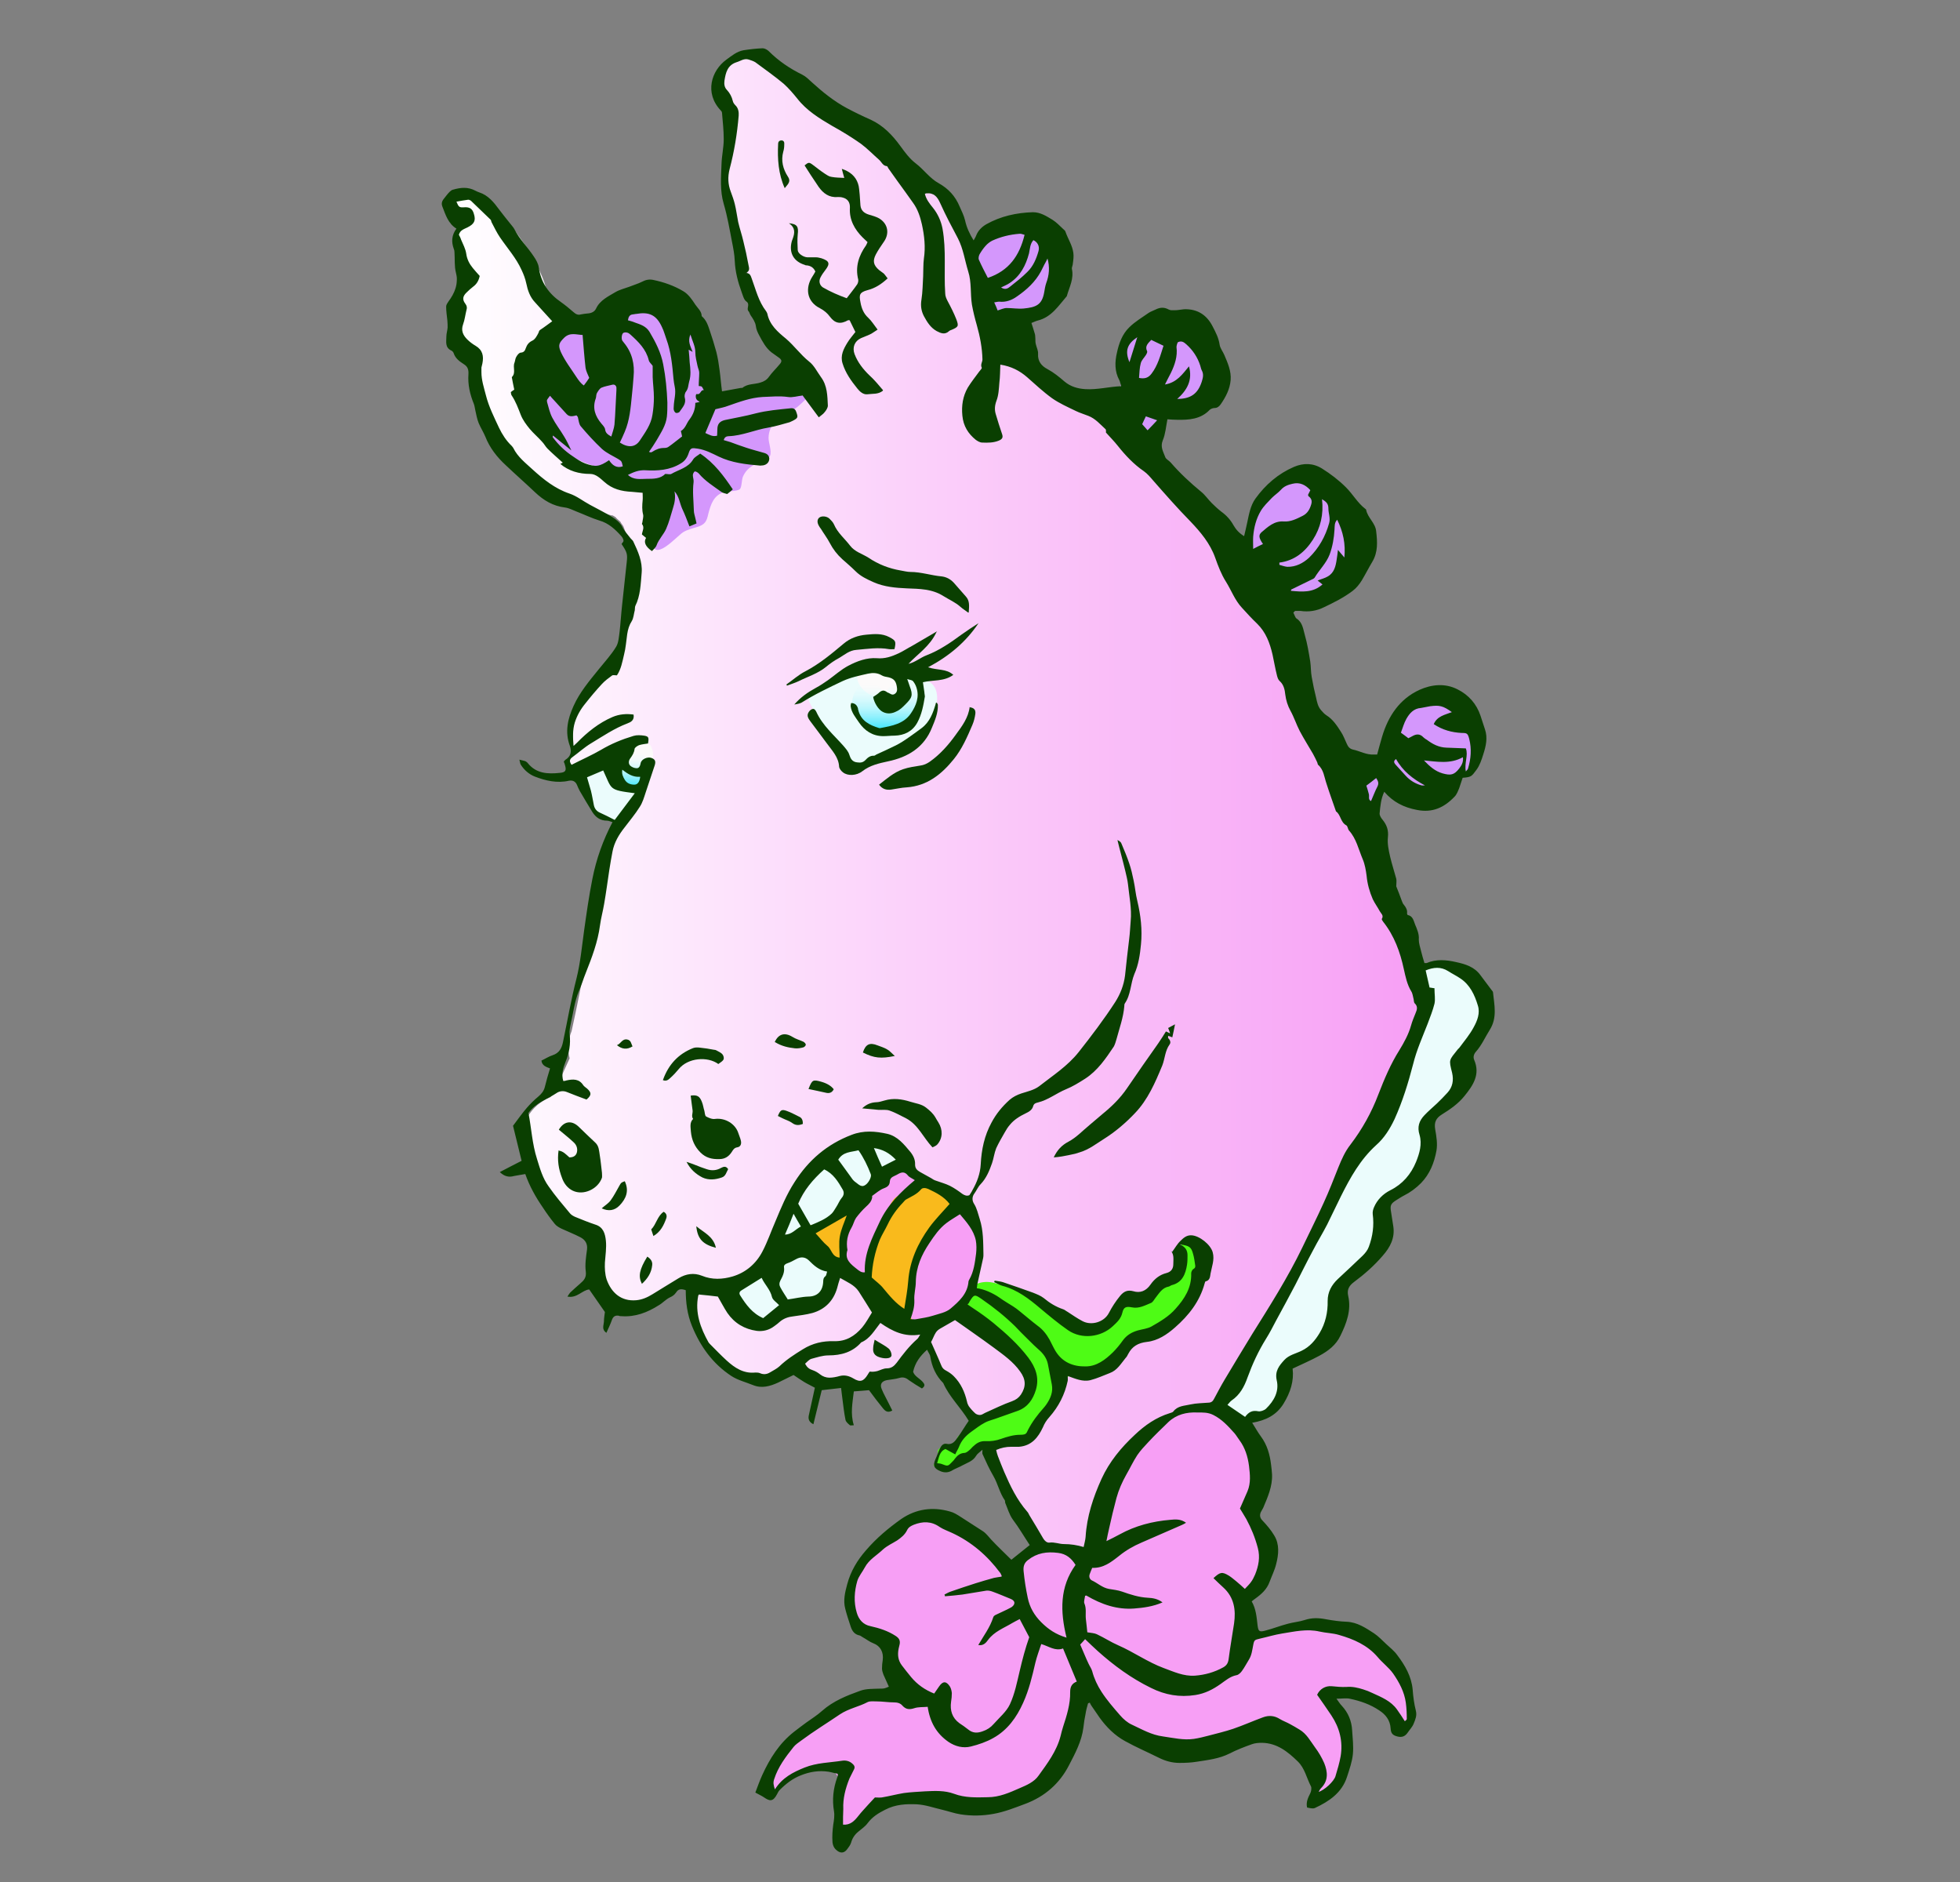 <?xml version="1.0" encoding="UTF-8"?>
<svg data-id="Layer_1" data-name="Layer 1" xmlns="http://www.w3.org/2000/svg" version="1.1" xmlns:xlink="http://www.w3.org/1999/xlink" viewBox="0 0 800 768">
  <rect x="0" y="0" width="800" height="768" fill="#808080" stroke="none"/>
  <defs>
    <style>
      .cls-1 {
        fill: #0a3f01;
      }

      .cls-1, .cls-2, .cls-3, .cls-4, .cls-5, .cls-6, .cls-7, .cls-8, .cls-9, .cls-10 {
        stroke-width: 0px;
      }

      .cls-2 {
        fill: #f79ff5;
      }

      .cls-3 {
        fill: url(#linear-gradient);
      }

      .cls-4 {
        fill: #4efc15;
      }

      .cls-5 {
        fill: #f9ba1c;
      }

      .cls-6 {
        fill: url(#linear-gradient-2);
      }

      .cls-7 {
        fill: url(#linear-gradient-3);
      }

      .cls-8 {
        fill: #ebfcfc;
      }

      .cls-9 {
        fill: #fcfafa;
      }

      .cls-10 {
        fill: #d497fc;
      }
    </style>
    <linearGradient id="linear-gradient" x1="181.7" y1="439.9" x2="579" y2="439.9" gradientTransform="translate(0 768) scale(1 -1)" gradientUnits="userSpaceOnUse">
      <stop offset="0" stop-color="#fff"/>
      <stop offset="1" stop-color="#f79ff5"/>
    </linearGradient>
    <linearGradient id="linear-gradient-2" x1="361.1" y1="278" x2="361.1" y2="299.2" gradientUnits="userSpaceOnUse">
      <stop offset="0" stop-color="#fff" stop-opacity="0"/>
      <stop offset="1" stop-color="#1fe2fc"/>
    </linearGradient>
    <linearGradient id="linear-gradient-3" x1="257.6" y1="461.7" x2="257.6" y2="445.6" gradientTransform="translate(0 768) scale(1 -1)" gradientUnits="userSpaceOnUse">
      <stop offset="0" stop-color="#fff" stop-opacity="0"/>
      <stop offset="1" stop-color="#1fe2fc"/>
    </linearGradient>
  </defs>
  <path class="cls-8" d="M386.7,285.7c-.3-1.4-.8-2.9-1.5-4.3-4.2-8.8-13.8-8.7-22.1-8.4-6.8.2-13.6.8-20.4,1.7-8.4,1.1-17.2,2.5-20.9,11.3-3.7,8.8.4,15.5,5.4,22.3,4.1,5.6,10.6,8.8,17.1,7.2,4.8,2.9,10.3,4.5,15.8,4.6,12.2.1,27.2-8.1,29-21.1.7-5.2-.3-9.6-2.5-13.3Z"/>
  <path class="cls-8" d="M274,308c-1.2-3.8-3.5-7.4-7.1-9.3-3.4-1.8-8.2-3.1-11.9-1.6-4.4,1.8-9.7,3.6-13.1,7.1-4.1,4.1-5.8,10.5-4.1,16.1.4,1.3.9,2.6,1.3,3.9,1.3,3.8,3.6,7.2,7.1,9.3,3.3,1.9,8.2,2.8,11.9,1.6,3.8-1.2,7.4-3.5,9.3-7.1.7-1.2,1.2-2.6,1.6-4,1.5-1.1,2.7-2.4,3.6-4,1.9-3.3,2.8-8.2,1.6-11.9Z"/>
  <path class="cls-8" d="M371.8,458.6c-2.8-8.6-10.5-12.3-19.1-10.8-5.9,1-10.8,5.4-13.7,10.5,0,0,0,0,0,0-.2,0-.5,0-.7.2-5.5,1.6-10.1,4.6-13.2,9.4-.1.2-.2.4-.3.5-.5,0-1.1.2-1.6.3-7.4,1.7-13,7.3-15.9,14.1-1.1,2.6-1.7,5.1-2.2,7.8-.2,1.3-.5,2.6-.8,3.9,0,.2-.1.4-.1.5-.1.3-.3.6-.5,1-2.5,5.3-4.3,10.6-3.9,16.3-3.4,1.3-6.3,3.6-7.9,6.6-4.2,8-1.5,16.2,5.6,21.2,14.9,10.7,47.8.4,41.5-21.7-1.3-4.7-4-7.5-7.2-10.3,1-2.4,2.1-4.7,2.7-7.3,5.9-1.2,11.4-5,14.5-11.4.3-.6.6-1.3.8-1.9.5-.1.9-.2,1.4-.4,3.9-1.2,7.3-3.4,10.1-6.3,1.2-1.3,2.3-2.8,3.2-4.4,0,0,0-.1,0-.2,5.9-3.3,9.2-11.5,7.2-17.8Z"/>
  <path class="cls-8" d="M582.4,394.5c-6.2,2.2-11.2,7.8-11.5,14.3-.4.4-.8.7-1.1,1.1-4.9,5.2-7.4,12.6-5.6,19.6,0,0,0,.1,0,.2-1.7.9-3.5,1.6-5.2,2.6-9.7,5.9-18,18.2-11.9,29.6-7.2,1.5-13.9,7.5-13,15.1.1,1.1.1,4.7.8,6.9-.2.5-.3.9-.5,1.3-1,2.4-1.7,4.7-2,7.2-2.3.9-4.6,1.9-6.6,3.2-6.8,4.6-9.8,10.6-10.8,18.5-.3,2.8.3,5.4,1.6,7.5-.4,1.4-.8,2.8-1.3,4.2-3.8.4-7.3,1.6-10.3,4.1-1.7,1.4-3.2,3-4.3,4.9-.1.2-.7,1.3-1.2,2.3-3,3.4-5.1,7.4-6.5,12.3-.1.5-.3,1-.4,1.5-2.4,1.8-4.2,4.4-4.9,7.7-1.7,7.6,2.3,17.5,10.8,19.1,2,.4,4,.7,6,1.1,12.6,2.4,23.5-9.4,18.2-21.3,0-.1.1-.2.2-.3.2-.2.5-.4.7-.7.5,0,1-.2,1.4-.3,2.4-.5,4.9-1.7,7-3,5.1-3.1,8.7-8.2,11-13.6,1.7-4.1,2.8-8.3,4-12.7.5-2,1-4,1.8-6,0,0,.2-.3.3-.5.5-.8,1-1.6,1.6-2.4,5.5-2.9,10-8,11.6-14,.1-.4.9-5.4,1-7.6.3-.6.6-1.3.6-1.4,1-2.1,1.8-4.3,2.3-6.5.5-.3,1.1-.5,1.6-.8,4.2-2.4,7.6-6.1,10.2-10.2,4.3-6.9,5.1-15,5-22.9,1.9-1.1,3.7-2.4,5.4-3.9,3.6-3.3,6.4-7.7,7.7-12.5.7-2.6,1-6.3.6-9.7,5-3.7,8.6-9,8.9-15.4.5-11.8-11.1-23.1-23.2-18.7Z"/>
  <path class="cls-9" d="M266.7,307.5c-.2-2.7-1.6-6.2-4.9-5.9-1.5.1-2.8,1-3.3,2.3,0,0-.2,0-.3.1-2.4,1.8-3.5,4.8-2,7.5,1.3,2.4,4.4,3.7,7,2.9,3.2-.9,3.7-4.1,3.5-7Z"/>
  <path class="cls-9" d="M365.3,277.6c-2.7-2-5.9-3.5-8.9-4.9-.2,0-.3-.1-.5-.2-.7-.7-1.7-1.1-2.5-1.1-2.1,0-3.3,1.6-3.5,3.5-.5,3.5,1.8,6.6,4.7,8.3,2.6,1.6,6.6,3,9.6,2.3,4-1,4.1-5.7,1.1-7.9Z"/>
  <path class="cls-3" d="M574.5,392.9c-2-7.3-3.9-14.6-6.2-21.8-2.3-7.5-5.5-14.6-9.3-21.5-1.7-3-3.4-6-5.1-9-.8-1.5-1.6-3-2.3-4.6-.8-1.8-1-2.1-.4-.8-.2-.6-.4-1.2-.7-1.8-2.5-7.4-5.8-14.5-10-21.1-1.9-3-3.9-6-5.8-9-.8-1.4-1.7-2.8-2.4-4.3-.2-.5-.5-1-.7-1.5,0-.2-.2-.6-.5-1.2,0-.2-.1-.3-.2-.5.8-1.9,1.2-4.1.9-6.4-2-18-12.3-34-21.1-49.5-8.2-14.5-17.6-28.3-28.5-41-19.5-22.6-44.4-41.1-71.6-53.4-1.4-.6-2.9-1.1-4.3-1.4-.5-2-1-4-1.4-6.1l-6.4-27.9c-2.4-10.3-4.6-20.2-12.3-28-7.5-7.6-17.3-13.6-25.8-20-8.7-6.6-17.5-13.2-26.2-19.8-1.6-1.2-3.6-1.9-5.6-2.2-.5-1.2-.8-1.9-.3-.6l-.6-1.6c0-.2,0-.3-.1-.5,0-1,0-2-.1-2.9-4.6-4.5-10.5-9.5-16.9-12.1-2.3-.8-4.6-1.3-7.1-1.5-4.5,2-8.1,5.5-9,10.6-1.1,6.6-.8,12.5,1.6,18.6.9,2.2,1.4,3.5,1.7,4.3.2.7.5,1.4.7,2.2.9,3.5.1,1.3.1.6,0,1.8,0,3.5,0,5.2,0,.4,0,.9,0,1.3-2.1,2.8-3.4,6.2-3.2,9.8.2,3.5,1.2,6.7,3.1,9.4.2,2.8.5,5.7,1,8.7,3.1,18.4,12.2,35.3,20.4,51.9,1.9,3.8,3.7,7.6,5.4,11.4-2.1.2-4.3.6-6.3.9-7.3,1-14,3.6-20.5,7-10.2,5.4-20.5,12.6-24.9,22.9-7.2-5.8-15.1-8.1-24.2-10.3-1.1-.2-2.2-.5-3.2-.9-.1,0-.2,0-.3,0-.7-.4-1.3-.8-2-1.2.8.4-2.1-2.1-2.7-2.6,0,0,0-.1-.1-.2-.4-.6-.9-1.2-1.2-1.9-.7-1.2-1.4-2.4-2.1-3.6-.3-.5-1.8-3.9-1.8-3.7-1-2.4-1.8-4.9-2.7-7.4,2.3-2.9,3.7-6.5,3.5-10.3-.4-7.9-5.6-14.8-13.2-16.6.1-.8.2-1.6.2-2.4.1-6.4-2.5-12.3-5.5-17.9-4.9-9-11.4-17.4-18.8-24.5-2.4-2.3-5.4-3.8-8.7-4.5-.4.7-1.1,1.3-2,1.5-4.3,1-8.2,3.6-6.6,8.4.4,1.2,1.1,2.3,1.7,3.4,3.2,0,4.2,4.4,2.1,5.6,1.1,6.2.2,12.7.6,19,.1.8.2,1.6.2,2.4,0,.6-.2,1.2-.4,1.6.8,1.2,1.5,2.5,2.4,4,0,.2-.1.3-.2.4-3.4,7-3.9,14.6.4,21.5,1.3,2.2,3.2,4,5.4,5.4.2,4.2.9,8.7,2.2,12.7,2.7,8.2,7,15.4,13,21.5.5.5,1.1,1,1.7,1.5,3.9,6.1,8.9,11.6,15.3,15.8,3.6,2.4,7.9,4,12.1,5.2,2.2.6,4.4.9,6.6,1.4.8.2,5.2,1.8,4.5,1.2.6.3,1.1.6,1.7,1-.7-.4.8.9,1.8,1.8,0,.2.6,1,1.1,1.7.2.4.3.8.5,1.3.3,1,.9,2.5,1,3,.5,2.6,1.6,4.8,3.1,6.6-.8.7-1.6,1.5-2.3,2.3,2.5,10.4-.8,22.4-2.4,32.5-.2,1.2-.9,1.9-1.8,2.3,0,1.2-.1,2.4-.1,3.5,0,1.9-1.5,2.7-3,2.4,0,.3,0,.6-.1,1,0,.1,0,.2,0,.3,0,0-.1.5-.2,1.1-.2,0-.3,0-.5,0-1.6,3-3.6,5.3-6.2,7.6-4.4,3.7-6.4,7.1-7.8,12.7-1.3,5.1-.3,10-1.2,15.1-.2,1.4-1.4,3.9-1.9,6.1.2.1.4.3.6.5,1,1.2,1.6,2.3,1.9,3.6.2.2.3.5.5.7.3-.1.6-.2,1.1-.2.8,0,1.5,0,2.2-.2-.4-1.7.4-3.7,2.4-3.7s4.7-.5,7-.4c2.5-.7,4.7-2.2,6.4-4.6,2.4-3.3,4.9-3.4,8.5-4.9,2-.8,3.6.5,4,2.3.2.3.3.7.4,1.2.8,7-2.6,12.6-5.8,18.5-1.4,2.6-2.7,5.4-4.9,7.5-.3.3-1.2.7-2.2,1.1,0,.8-.4,1.6-1.2,2.2-.2.2-.5.3-.7.5.7.2,1.4.5,2.2.6-5,6.1-8.5,13.5-10.5,21.1-2.8,10.7-3,21.9-4.4,32.8-.3,2.3-1.6,10-2.5,14.5-1,5.1-2.1,10.1-3.2,15.2-1.4,3.4-1.8,7.2-.8,11.1-1.4,3.1-2.8,6.2-4.2,9.2-1.1,2.3-2.2,4.4-3.5,6.5,0,0,0,0-.1.1-7.9,3.1-13.6,11.9-10.8,20.5.9,2.7,2.4,5.2,4.4,7.2.5,4,1.9,7.9,4.3,11.3,6.1,8.7,13.6,15.5,22.4,21.4,0,0,.2.1.4.3,0,0,0,.1,0,.2.1,5.3.4,10.6,1.6,15.8,1.2,5.1,4.9,8.9,9.5,10.9,6.2-.5,12.9-6.1,18.9-7.7.9-1,1.8-1.6,3.3-2.4,3.2-1.7,5.3,3,3,5.1h0c0,.9-.1,1.8-.2,2.6,1.4,4.3,3.8,8.7,6,12.5,6.2,10.6,17,19.6,30.1,15.9,2.2-.6,4.2-1.6,6.1-2.8,1.2.8,2.5,1.5,3.8,2.1,4.8,2.3,9.4,3.6,14.7,4,1.6.1,3.2.2,4.8,0,1,.5,2.1.9,3.2,1.3,5.2-1.4,10.3-3.3,15.5-5,3-1,5.6-1.4,6.9-4.7.8-1.9,1.1-3.5,2.2-5.3,1.1-1.8,4.6-1.4,5.1.7,2.4,8.7,8.6,14.4,14.3,21,1,1.2.8,2.4.1,3.3,2.9,4.2,5.1,8.8,7.1,13.5,1.7,3.2,3.4,6.5,5,9.8.3.6.5,1.2.8,1.8,0,1.2.1,2.3.3,3.5,3.1,4.1,6.5,8.4,7,13.5,2,2.3,4,4.6,6.1,6.7,2.7,2.9,5.2,5.6,8.9,7.1,3.5,1.5,7.5,2,11.2,2.8,5.9-2.7,10.1-8.3,10.1-15.3,0-.3,0-.5,0-.7.2-.5.3-.8.3-1,.9-1.8,2-3.4,3.1-5,2.6-3.9,5.5-7.6,8.3-11.3-1.3,1.6,2.4-3,2.9-3.5,1.1-1.4,2.3-2.7,3.5-4,3.1-3.4,6.4-6.7,9.9-9.7,10.3-8.7,19.4-10.3,26-21.4,5.5-2.7,6.9-12.2,9.7-17.7.8-1.6,2.4-4,3-5.6,3.1-4,6.6-9.9,8.8-14.8,6.8-15,16.6-27.9,20.8-43.8,5-3.7,5.2-10.2,7.1-16.1,0,0,0-.2.1-.2,7.7-1.7,14.3-8.2,14-16.6,0-.6,0-1.2-.2-1.7,6.2-8.7,10.6-18.5,11.4-29.6.6-8.3-2.3-16.4-4.5-24.3ZM362.3,476.9c-.3-.2-.6-.4-.9-.6-5.3,14.5-21,19.2-33.5,26.1,1.4,2.2.8,4.9,1.3,7.3.9,4.2,4.7,6,8.2,7.8,2.7,1.3,1.9,5-.3,5.7,0,.4,0,.7,0,1.2-.4,4-3.9,5.5-7.4,6.2-4.4.8-7.5,2.7-11.3,4.8-6.7,3.7-16.8,5.3-19.4-4.5-.9-3.6,1.2-5.7,4.2-7.2,5.3-2.5,10.5-5.4,14.9-9.4-.7-2.2-.5-5,0-7.2.3-1.1.9-2.4,1.8-3.5-.6-.9-.7-2.1.3-3.2,3.9-4.4,5.9-10.4,9.1-15.4,2.9-4.4,6.2-8.6,10.3-11.9,8.2-6.8,17.8-7.2,26.4-.8,3.1,2.3-.6,7-3.7,4.7ZM379.1,293.9c0,.7-.1,1.3-.5,1.9-.8,1.2-1.6,2.3-2.6,3.4-.8.9-2,1.1-3,.9-.6.8-1.1,1.7-1.7,2.3-1.8,1.9-4,2.9-6.3,4.1-4.1,2.1-9.6,6-14.5,5.6-4.7-.4-8.2-5.5-10.6-9-3.6-5.2-6.5-10.9-9.5-16.5-1.4-2.7,1.7-4.6,4-3.7.2-.4.5-.8.9-1.1,3.1-2.4,7.1-4.1,11.1-5.5,1-.6,1.9-1.3,2.9-1.8.9-.5,1.8-.4,2.5,0,.4-.1.7-.2,1-.4,6.7-2.4,13.5-.2,20,1.7,4.2,1.2,8.5,2,9.5,6.9.9,4.4-1.1,7.9-3.3,11.4Z"/>
  <path class="cls-10" d="M266.1,199.1c-.5,1.7-.8,3.5-1,5.3.8.4,1.5,1.1,1.7,2.2.9,4.7-1.1,9.4-.8,14.1.7,9.3,9.9-1.6,12.8-3.5,1.8-1.1,3.6-1.5,5.6-2.1,3.3-1,4-2.2,4.7-5.4,1-3.9,2.2-7.5,6.2-8.8,1.4-.5,5.8-.4,6.7-1.3.8-.9.7-3.8,1.2-5,.9-2.1,2.2-3.5,4.2-4.7,2-1.2,5.9-1.6,6.9-3.9.8-2-.7-5.4-.6-7.5.1-2.4.9-4.5,2.5-6.3,1.8-2.1,4.2-3.1,6.5-4.3,2.6-1.4,4.4-3.3,6.5-5.3-2.9-2.3-6.4-3.6-10.4-3.7-6.1-.1-12.2.4-18.2,1.7-.2-.2-.5-.4-.8-.5-.5.5-1.1.8-1.8.9-.5,0-.9,0-1.3-.1,0,0,0,0,0,0-.3.1-.6.2-1,.4-.1,0-.3.1-.4.2-1.4.9-3.1.8-4.2-.6-.8-.9-.8-2.5-.1-3.5,0,0-.2,0-.3,0-.8,0-1.5,0-2.2,0,0-.6,0-1.2,0-1.8-.5-11.1-5.3-20.5-12.2-28.9-5.7-6.9-18.2-6.3-24,0-2.8,3.1-4.3,6.5-4.7,10-3.6-1.4-7.3-2.2-10.8-2.2-12.2,0-21.6,10.6-21.1,22.7.4,9.2,5.4,18.3,11.8,24.7,4.6,4.5,12,7.8,19.1,9.4,3.7,4.1,8.9,6.9,14.4,7.7,1.6.2,3.3.3,4.9.2Z"/>
  <path class="cls-10" d="M431.7,108.6c.1-3.2-.5-6.5-2.2-9.4-1.1-2-2.5-3.6-4.4-4.8-1.6-1.5-3.6-2.5-5.8-3-4.4-1-9.2-.8-13.1,1.7-3.6,2.3-6.8,5.8-7.8,10.2-.4,1.8-.7,3.8-.8,5.7,0,.5,0,1,0,1.6.2,1.8.4,3.8.8,5.5.5,1.9,1.4,3.6,2.2,5.4,1.1,2,2.5,3.6,4.4,4.8,1.6,1.5,3.6,2.5,5.8,3,2.3.7,4.5.8,6.8.3,2.3-.1,4.4-.8,6.3-2,3.6-2.3,6.8-5.8,7.8-10.2.2-1.5.4-3,.6-4.5,0-1.5-.2-2.9-.5-4.3Z"/>
  <path class="cls-10" d="M476.9,169.9c4-2.2,8.9-2.2,13.3-3.4.7-.2,1.4-.1,2,0,.7-2.7.7-5.6,0-8.4,2.8-4.9,3.5-10.4,1.2-16-2-4.8-5.3-8.1-10.1-10.2-5.1-2.2-11.9-2.2-16.7,1.2-3.7,2.6-6.6,5.7-7.8,10.2-.6,2.1-.7,4.5-.4,6.9-.5,1.7-.7,3.5-.9,5.6-.5,5.3,1,10.9,3.7,15.5,2.3,3.9,6.3,6.7,10.7,7.9.2-3.8,1.5-7.3,5.1-9.3Z"/>
  <path class="cls-10" d="M549.6,204.5c-3.1-4-6.9-7.1-11.8-8.6-6.8-2-14.1,0-19.2,4.8-6.7,6.2-10.6,15.7-8,24.7.1.4.3.8.4,1.2,0,1.1.3,2.2.6,3.2,2.7,8.3,10.7,13.7,19.3,12.2,2.7,0,5.2.3,8.2-.6,5.3-1.6,10-5.3,12.8-10.1,5.1-8.6,3.6-19.1-2.4-26.8Z"/>
  <path class="cls-10" d="M563.2,323.2c.4-2,2.3-2.9,4.2-2.3,6.6,2.2,17.6,9.3,24.1,3.6,1.9-1.6,2.9-4.1,4.3-6,1.7-2.2,3.6-3.9,6.1-5.2,0,0,0-.1,0-.2,4.5-11.4-.2-26.1-13.7-27.9-11.4-1.5-20.2,7.7-22.7,18.2-.3,1.5-.6,3.1-.8,4.7-10.2,5.3-12.7,20.8-5,28.9.7-4.6,2.4-9,3.3-13.7Z"/>
  <path class="cls-5" d="M398,499.4c-2.1-3.8-5-7.5-8.2-10.4-3-2.7-6.1-4.6-9.9-5.8-.2,0-.4-.1-.6-.2-4.1-3.9-9.7-5.9-15.6-4-3.3,1.1-6.4,3.2-8.8,6.1-1-.3-2-.6-3-1-1.6-.5-3.3-.7-4.9-.6,0,.8-.3,1.6-.6,2.5-.9,2.2-3.4,4.7-2.5,7.2.5,1.5,0,3.3-1.6,3.9-3.8,1.5-7.6,2.9-11.6,2.8-.1,7.7,4.6,14.6,12.3,16.9,1.1.3,2.1.7,3.2,1,.4.2.7.3,1,.3,1.1.7,1.4.8.9.3.6.6,1.3,1.2,1.8,1.9.2.2.4.4.5.6.2.2.5.7,1,1.3,1.4,1.9,2.8,3.7,4.3,5.6,4.1,5.4,7.5,10.5,14.4,12.6,8,2.5,16.4-.3,21.5-6.8,7.3-9.5,12.9-23,6.6-34.4Z"/>
  <path class="cls-4" d="M490.7,520.2c.8-5.9-2.6-10.8-5.1-15.9-3,2.1-5,5.6-5.2,9.6-.1,2.1-.2,4.2-.5,6.2-1.7.8-3.2,1.9-4.4,3.2-1,1-1.8,2.2-2.5,3.5-1.5.5-2.9,1.3-4.2,2.2-.6.5-1.2,1-1.7,1.5-5.8-1.7-12.2,1.2-14.3,7.8-.6,2-2.1,3.4-4.6,4,.1,0-1.6,0-2.2,0,0,0-1.6-.6-1.5-.5-2.2-.8-4.4-2.5-6.4-3.8-10-6.6-20.7-11.7-32.4-14.5-9.6-2.3-15.5,6.8-14.1,14.2.3,0,.6.2.9.4,4.3,2.6,8.9,4.7,12.1,8.7.1.1.2.3.3.4,4.6,1.4,9,3.2,13.3,5.5,0,1.8.4,3.6,1.4,5.5,3.3,6.4,0,13.6-6.5,15.8-5.7,1.9-10.8,3-15.7,6.8-2.4,1.9-4.4,3.9-6.6,5.6,0,0,0,.2,0,.3,0,.4,0,.8-.1,1.2,0,.4-.2.7-.5,1-.1.2-.2.4-.4.6-.3.4-.7.7-1.2.9-.3,0-.5.1-.8.2-.5,0-1.1,0-1.5-.2l-.7-.4c-.1,0-.3-.2-.4-.3-.9.6-1.7,1.3-2.4,2.1,0,2.2-.3,4.4-1.8,6.2h0s0,0,0,0c1,.8,2.2,1.7,3.5,2.4.1,0,.2,0,.3,0,.3,0,.7-.2,1-.4t0,0c.5-.5,1-1,1.6-1.4,2-1.6,4.2-2.5,6.5-3.5,2.4-1.1,4.6-2.9,7.1-3.6,2.9-.9,6-.7,9-1.6,6-1.8,10.5-3.4,14.6-8.4,4.2-5.2,8.2-11.1,9.7-17.7.5-2,2.5-2.7,4-2.3.2,0,.3,0,.5,0,5.6-.2,11.8,0,16.5-3.6,3.7-2.8,4.8-7.7,8.9-9.9,2.5-1.4,5.5-1.4,8.1-2.5,2.3-1,3.8-2.8,5.6-4.4,1.4-1.2,2.9-2,4.4-2.9,2.4-2.6,4.5-5.4,6.2-8.6.6-3.1,1.6-6,2-9.2ZM488.8,518.8c1.2.5,1,.5-.7.2.2,0,.5-.1.7-.2Z"/>
  <path class="cls-2" d="M575.2,695c0-2.2.4-4.7-.1-6.9-3.3-6.7-9.4-12.4-14.9-16.7-9.3-7.2-20.1-8.2-31.5-6.9-5.5.6-11.6,1.1-16.7,3.4-1,.5-1.9,1-2.8,1.6-.2-1.8-.5-3.7-.8-5.5-.5-3.8-1.7-9.2-1.5-12.6.1,0,.3-.1.5-.2,2.8-1.2,5.7-4.4,7.1-6.8,2.8-4.6,3.1-10.1,2.1-15.3-.8-4.3-4.2-8.2-4.8-12.4-.3-1.9,2.6-6.9,3.4-9.5,1.6-5.1,1.7-10.5-.2-15.5-3.6-9.8-13.5-16.6-23.9-16.9-11.9-.4-22.4,7-28.8,16.6-6.7,9.9-8.6,22.3-11.1,33.7-1.1,1.3-2.3,2.6-3.3,4-1.4,1.8-2.6,3.8-3.4,5.9-.3,0-.6-.1-.9-.2-3.2-1-6.3-1.8-9.6-2.1-6.2-.6-11.7,1.3-17.2,3.9-1.6.8-3.7,1.9-5.1,2.4,0,0-2.1.7-2.5.7.2,0,.4-.2.5-.2-4-1.4-7.8-7-10.8-9.9-4.1-4.1-8.1-8.4-14-9.7-7-1.5-13.2,2-18.9,5.6-10.7,6.7-19,15.9-19.7,29-.3,5.7,4.5,10.5,9.9,11.4.6,1.8,1.5,3.5,2.8,4.9.9,1,2,2.1,3.2,2.7,0,0,.1,0,.2,0,0,.4.1.9.4,1.6.7,2.1,1.4,4.3,2.4,6.3,1.8,3.7,4.8,5.9,7.5,8.8.1.2.3.3.4.5-.9.2-1.8.4-2.6.6-1.9.5-3.9.9-5.8,1.3-.2,0-.4,0-.6-.1-2.1-.3-4.2-.3-6.1,0h0c-.1,0-.2,0-.4,0-1.6.3-3.2.9-4.6,1.8-15.6,6.1-30.5,13.6-40.1,28.1-2,3-2,6.7-.7,9.9.6.2,1.3.4,1.9.5,2-2.3,4.7-4.3,6.7-5.8,3.8-2.8,9.3-6.5,14.2-5.9,1.8.2,3.1.8,4,1.6,1.5.2,3,1.4,3,3.3-.3,7.8.7,15.8-1,23.5,2-.4,4-1.4,5.7-3.2,6.4-6.5,15.6-13.9,25-14.5,5.6-.3,11.1,2.2,16.5,3.3,6.6,1.4,12.9,1.5,19.6.4,12-2.1,22.3-9.2,29.1-18.8,2.3-7,3.1-15,5.2-21.7.5-1.5,2-1.9,3.3-1.7,0-1.2.1-2.4.1-3.6.4.6.9,1.2,1.5,1.8,0,.2.2.5.3.8.3.9.6,1.9,1,2.8.7.8,1.2,1.8,1.7,3,0,.2.1.3.1.5,1.7,2.6,4.1,4.7,6.7,6.4,5.3,3.5,12,6.2,18.1,7.8,6.8,1.8,14.1,2.1,20.7-.4,1.9-.7,3.6-1.6,5.2-2.6.8.1,1.6.1,2.5,0,8.6-1.1,18.9-3.2,27,1.1,6.9,3.7,6.3,11.4,6.2,18.4,0,2.1.6,4.2,1.7,5.9,5.7-4.9,11-10.2,12.2-18,1.1-6.8.3-16.6-5.2-21.5-2.9-2.6.8-7.3,3.7-4.7.2.2.4.4.5.5,7.8-1,14.3,2.9,18.9,9,1.2,1.6,2.5,3.5,3.6,5.6.7-.3,1.3-.7,2-1.3,1.1-1.1,1.8-2.4,2.3-3.9-.8-1.8-1.2-3.8-1.2-5.9Z"/>
  <path class="cls-2" d="M399.1,502.2c.2-7.2-8.8-8.6-12.5-4.3-.2,0-.3.1-.5.2-5.8,3.1-8.1,8.9-10.6,14.6-1.5,3.6-2.8,6.8-3.1,10.7-.4,4,0,8.1-.6,12.1-1,8,11.6,9.2,13.8,1.9.2-.7,2.4-1.1,3.2-1.6,1.3-.9,2.2-2,3.1-3.3,1.8-2.7,4-5.2,5.2-8.2,2.7-6.6,1.8-15,1.9-22Z"/>
  <path class="cls-2" d="M369.2,474.4c-.2.7-.8,1.3-1.6,1.6-4.2,1.8-8,3.5-10.9,7.2-2.5,3.3-4.4,7.1-7.2,10.2-.5.6-1.2.9-1.8,1-2,6.8-3.2,14-3.4,20.9-.1,6.1,6.2,8.1,10.4,5.9,0-5.8.5-12.3,3.7-17,.5-.7,1-1,1.6-1.1.4-1.9.9-3.7,1.5-5.6,1.1-4,2.1-9.3,6.9-10.1,7.1-1.3,6.1-10.3.9-12.9Z"/>
  <path class="cls-6" d="M369.8,278.2c-3.1-.9-7.4,1.1-8,4.5-.1.9-.3,1.5-.5,2.1-.2-2.6-2.4-5.2-4.8-5.9-3.7-1-6.7,1.3-8,4.5-2.9,7.4,3.9,15.5,11.4,15.7,7.3.2,13.4-6,14.5-13,.6-3.5-.9-7-4.5-8Z"/>
  <path class="cls-7" d="M263.7,309.5c-.8-1.4-2.3-2.6-3.9-3-1.7-.4-3.5-.3-5,.7-1.5,1-2.4,2.2-3,3.9-.3,1-.7,2.1-1,3.1-.5,1.5-.1,3.6.7,5,.8,1.4,2.3,2.6,3.9,3,1.7.4,3.5.3,5-.7,1.5-1,2.4-2.2,3-3.9.3-1,.7-2.1,1-3.1.5-1.5.1-3.6-.7-5Z"/>
  <g id="Layer_1-2" data-name="Layer 1">
    <g>
      <path class="cls-1" d="M527.9,250c.6,1.2.8,2.1,1.3,2.4,2.5,1.6,2.7,4.4,3.4,6.8,1,3.5,1.6,7.1,2.2,10.8.3,2.1.2,4.2.6,6.3.5,2.9,1.1,5.7,1.8,8.5.4,1.8.7,3.5,2,5,.7.8,1.3,1.5,2.2,2.1,2.6,1.6,4.3,4.2,5.9,6.7,1,1.5,1.6,3.2,2.4,4.9.5,1.2,1.2,2.1,2.6,2.4,2.8.6,5.4,2.2,8.5,2,.4,0,.8,0,1.3,0,.7-2.5,1.3-4.9,2-7.2,2.5-8.5,7.2-15.5,15.3-19.2,4.9-2.2,10.4-2.8,15.5-.2,4.6,2.3,7.8,6,9.4,10.8.6,1.8,1.2,3.6,1.8,5.5,1.2,3.5.4,6.9-.7,10.3-.7,2.2-1.4,4.4-2.8,6.3-2,2.7-2.1,2.9-5.6,3.2-.5,1.4-.9,2.8-1.4,4.2-.5,1.2-1,2.6-1.9,3.5-4.2,4.4-9,6.7-15.4,5.4-5.3-1-9.7-3.2-13.3-7.4-1.4,3-1.6,5.9-1.9,8.9,0,.8.6,1.8,1.2,2.5,1.7,2.1,2.5,4.2,2.2,7.1-.3,2.6.3,5.4.9,8,.7,3,1.7,6,2.5,9,.2.8,0,1.8,0,3.1.7,1.7,1.5,3.8,2.3,6,.2.5.4,1.1.8,1.5.9,1.1,1.5,2.2,1.3,3.6,0,.2.2.6.3.6,2.1.4,2.4,2.4,3,3.9.8,1.9,1.7,3.9,1.5,6.1,0,1.5.5,3,.9,4.6.4,1.7.9,3.3,1.4,5,.3,0,.7,0,.9,0,3.9-1.7,8.1-1.3,12-.4,3.7.8,7.5,1.9,10,5.4,1.5,2,3,4,4.5,6,.2.3.6.6.6,1,.5,5.1,1.8,10.2-1.3,15.2-1.9,3-3.3,6.3-5.7,9-.8.9-1.2,2.1-.7,3.3,2.6,6-.5,10.5-4,14.8-2.5,3.1-5.8,5.4-9.2,7.5-2.4,1.5-3.2,3.2-2.7,6.1.5,2.8,1,5.9.5,8.7-.9,4.9-2.7,9.5-6.3,13.2-2.1,2.1-4.4,3.8-7,5.1-1,.5-2,1.2-3,1.8-2.4,1.5-2.7,2.2-2.2,5,.3,1.9.6,3.8.9,5.8.7,4.7-1.3,8.5-4.3,11.9-3.5,4.1-7.5,7.6-11.8,10.8-2,1.5-2.9,3.1-2.3,5.7,1.3,5.8-.7,11.1-3.2,16.2-1.8,3.8-5,6.2-8.5,8.1-3.5,1.9-7.2,3.5-11,5.3.6,5.1-.9,9.7-3.7,14.3-2.9,4.7-7.2,6.8-12.8,7.8,1.4,2.2,2.3,3.9,3.5,5.5,2.6,3.5,3.7,7.4,4.2,11.6.2,1.3.3,2.7.4,4,.2,4.9-1.8,9.3-3.6,13.6-.3.6-.7,1.2-1,1.8-.5,1.2-.4,2.3.7,3.4,1.8,1.9,3.5,3.9,4.8,6.1,2.2,3.6,1.8,7.7.8,11.6-.6,2.5-1.8,4.9-2.7,7.3-1.1,3.1-3.4,5.1-5.9,6.9-.5.3-.9.7-1.4,1.1,1.8,3.1,2,6.5,2.4,9.8.3,2.4.7,2.8,3.2,2.1,3.1-.8,6.1-2,9.2-2.8,2.2-.6,4.6-.8,6.8-1.5,3-1,5.8-.9,8.8-.3,2.8.5,5.6.9,8.4,1,4.3.2,7.7,2.5,11.1,4.7,1.8,1.2,3.4,2.9,5,4.4,1.6,1.5,3.3,2.8,4.5,4.5,3.2,4.2,5.8,8.7,6.3,14.1.2,2.9.6,5.8,1.3,8.6.5,2-.2,3.6-.9,5.3-.5,1.3-1.6,2.4-2.4,3.6-1.1,1.6-2.4,2.1-4.3,1.6-1.9-.5-2.6-1.3-2.7-3.3-.2-3.3-2-5.6-4.6-7.3-3.7-2.5-7.8-3.9-12.1-4.8-1.5-.3-3.2,0-5.4,0,.9,1.2,1.4,2.1,2.1,2.8,2.7,2.9,4.1,6.3,4.3,10.2.2,3.2.6,6.4.3,9.6-.3,3.1-1.4,6.2-2.4,9.3-2.1,6.5-7.3,10-13.1,12.7-.9.4-2.2,0-3.2-.2-.5-2.2.4-4,1.3-5.8.4-.8.6-2.1.3-2.8-1.8-3.4-2.5-7.4-5.4-10.2-4.1-4-8.5-7.5-14.6-7.6-1.4,0-2.9.1-4.2.6-3.1,1.1-6.2,2.3-9.1,3.8-4.2,2.1-8.7,2.6-13.2,3.3-2.4.4-4.8.5-7.2.5-3,0-5.8-.8-8.4-2.1-4.6-2.3-9.3-4.3-13.8-6.8-4.2-2.3-7.6-5.7-10.4-9.6-1.1-1.6-2.2-3.2-3.3-4.8-.3-.4-.5-.9-.7-1.3-.2.1-.5.2-.7.3-.4,1.4-.8,2.8-1,4.2-.4,1.9-.7,3.8-.9,5.7-.7,5.6-3.4,10.6-5.9,15.4-3.8,7.4-9.8,12.7-17.8,15.7-4.3,1.6-8.5,3.3-13,4.1-4.4.8-8.9.9-13.4.2-2.6-.4-5-1.3-7.6-1.9-3.4-.8-6.8-2-10.2-2.2-4.4-.2-8.8,0-13,2.2-2.8,1.4-5.2,2.9-7.1,5.4-1,1.4-2.5,2.4-3.8,3.5-1.5,1.2-2.5,2.7-3,4.5-.3,1-1,1.9-1.6,2.7-1.1,1.5-2.5,1.8-4,.7-1.1-.8-1.8-1.8-2-3.5-.2-2.5,0-4.8.3-7.2.3-1.8.6-3.7.3-5.5-.8-4.7-.3-9.3,1.3-13.7.1-.4.2-.7.3-1.1,0-.2-.1-.3-.2-.5-1.2-.2-2.4-.6-3.6-.8-3.9-.6-7.7,0-11.4,1.5-3.3,1.3-6,3.4-8.5,5.9-.5.5-.8,1.1-1.1,1.7-1.7,3.3-3.1,2.9-5.3,1.4-1-.7-2.2-1.2-3.6-2,.9-2.3,1.7-4.7,2.8-7.1,3.1-6.8,7-13,13-17.7,1.6-1.2,3.2-2.5,4.9-3.7,2.2-1.6,4.5-3,6.5-4.8,4.6-4.1,10.2-6.3,15.8-8.3,2.3-.8,5-.7,7.5-.8,2.1,0,2.1,0,4-.8-.7-1.6-1.5-3.3-2.2-4.9-.3-.8-.6-1.7-.6-2.5,0-1.2.1-2.3.3-3.5.4-3.1-.9-5.7-3.8-6.8-1.6-.6-2.9-1.7-4.4-2.5-.4-.2-.8-.6-1.2-.7-2.1-.4-3.1-1.8-3.7-3.7-.8-2.4-1.6-4.8-2.2-7.2-.9-3.4-.1-6.7.8-10,1.4-5.3,4.1-9.8,7.7-13.9,4.2-4.9,9.1-9,14.3-12.7,6.1-4.2,12.9-5.1,19.9-3.1,1.6.4,3,1.3,4.4,2.2,3,1.9,6,3.9,9,5.8,1.4.9,2.3,2.2,3.4,3.4,2.6,2.8,5.5,5.5,8.3,8.3,2.5-2,5-4,7.5-6-2.4-3.6-4.4-7.1-6.9-10.4-1.5-2.1-2.1-4.5-3.1-6.8-.1-.3,0-.8-.2-1.1-2.1-3-2.8-6.7-4.6-9.8-1.7-2.9-3.1-6-4.5-9.1-.1-.3,0-.7,0-1.7-1.2,1.1-2.1,1.6-2.6,2.5-1.3,2.2-3.6,2.8-5.6,3.9-1.2.7-2.7,1.2-3.9,1.9-1.7,1.1-3.4,1.2-5.2.4-2.5-1.1-3-2.2-1.9-4.8.7-1.5,1.2-3.1,1.9-4.5.5-1.1,1.4-2.1,2.7-1.8,2.3.5,3.4-1.1,4.4-2.5,1.7-2.3,3.1-4.8,4.6-6.9-3.3-5.5-7.9-9.7-10.4-15.4-3-3-4.6-6.6-5.3-10.8-.1-.9-.8-1.7-1.3-2.8-2.9,2.6-4.9,5.3-5.7,9,.6,1.8,2.5,2.6,3.8,4,.8.9,1.4,1.7-.2,2.8-1.7-1-3.5-2.1-5.2-3.3-1.2-1-2.4-1.5-4-1-1.7.5-3.4.6-5.1.9-2.1.4-3,1.7-2.1,3.7.8,2,1.9,3.8,2.8,5.7.5,1,1,2,1.5,3-1.9,1.1-2.9.2-3.8-.9-1.9-2.3-3.7-4.7-5.7-7.4-1.9.2-4,.3-6.2.5-.5,4.5-1.5,9,0,13.8-.8,0-1.4.2-1.6,0-.7-.6-1.6-1.3-1.8-2.2-.6-2.9-.9-5.9-1.3-8.9-.2-1.3-.3-2.6-.5-4.1-2.7.3-5.1.6-7.9.9-1.1,4.5-2.2,9.1-3.4,13.9-1.6-.8-2.2-1.9-1.9-3.5.8-3.7,1.6-7.4,2.5-11.4-1.2-.7-2.8-1.4-4.3-2.3-1.5-.9-2.9-1.9-4.4-2.9-2.1,1-4.2,2.1-6.3,3.1-3.3,1.5-6.7,2.5-10.3,1-3-1.2-6.2-2-8.8-3.7-7.6-5-12.7-12.1-16.1-20.5-1.9-4.7-2.5-9.5-2.5-14.5-2-.7-3-.5-4,1-.7,1-1.5,1.5-2.6,2-1.6.8-2.9,2.3-4.5,3.2-4.6,2.9-9.5,4.8-15.1,4.4-.4,0-.8,0-1.2-.2-1.5-.2-2.3.4-2.8,1.9-.6,1.7-1.4,3.3-2.2,5.1-2-1.4-1.1-3-1-4.5,0-1.5.3-3.1.4-4-2.3-3.3-4.3-6.2-6.4-9.2-2.8.2-5,3.7-8.9,2.9.5-.8.8-1.2,1.1-1.6,1.4-1.3,2.7-2.5,4.1-3.7,1.5-1.3,2.6-2.4,2.3-4.9-.4-2.9.1-6,.5-9,.3-2.4-.8-4-2.7-5-2.5-1.3-5.1-2.3-7.7-3.5-1-.5-2.1-1.1-2.8-2-1.7-2.1-3.3-4.3-4.8-6.6-2.9-4.2-5.4-8.6-7.2-13.7-1.6.3-3.1.5-4.6.8-2.1.6-3.9.2-5.8-1.6,3.1-1.6,5.9-3.1,8.9-4.6-1.2-5-2.4-9.9-3.5-14.3,2.1-2.8,3.8-5.2,5.7-7.4,1.4-1.6,2.9-3.1,4.6-4.5,1.3-1.1,2.3-2.3,2.7-4,.6-2.5,1.3-4.9,2.1-7.5-1.5-.6-3.3-1.1-3.5-3.2,1.5-.7,3-1.7,4.6-2.2,2.7-.9,3.7-2.9,4.2-5.4,1.8-8.6,3.3-17.3,5.5-25.9,1.6-6.4,2.2-13,3.1-19.5,1-7.1,2-14.2,3.4-21.2,1.6-8.1,4.3-15.7,8.2-23.1-.8-.2-1.5-.6-2.2-.6-2.7,0-4.6-1.3-6-3.5-1.8-2.9-3.5-5.8-5.2-8.7-.4-.8-.8-1.6-1.1-2.4-.6-1.4-1.7-2-3.3-1.7-4.8,1.1-9.5,0-13.9-1.7-2.3-.9-4.3-2.6-5.7-4.8-.3-.4-.3-1-.6-2.1,1.1.3,1.8.4,2.4.6.4.2.8.5,1.1.9,3.4,4.2,8.1,4.4,12.9,3.9,2.4-.2,2.9-.9,2.2-3.2-.1-.5-.3-.9-.5-1.4.2-.2.4-.5.6-.7,2.3-1.4,2.7-3.3,1.9-5.7-2.1-5.7-.9-11,1.5-16.3,2.5-5.6,6.5-10.3,10.3-15,2.4-3,5.1-5.9,7.1-9.2,1-1.7,1.1-4,1.4-6.1.4-3.5.6-7.1,1-10.7.6-5.9,1.3-11.8,1.9-17.6.4-3.5.1-4.2-2.1-7.5.2-.4.8-.9.8-1.3,0-.6-.4-1.3-.8-1.8-2.5-2.8-5.2-5.4-9.1-6.5-3.2-1-6.3-2.5-9.4-3.7-1.5-.6-3-1.4-4.6-1.6-4.9-.6-8.7-2.9-12.2-6.2-3.9-3.7-8-7.3-11.9-11-3.6-3.3-6.6-7.1-8.4-11.7-.8-1.9-1.9-3.6-2.7-5.5-.7-1.7-1-3.5-1.4-5.3-.2-.9-.3-1.8-.6-2.6-1.6-3.9-2.5-7.9-2.2-12.1.1-1.9-.3-3.1-1.9-4.1-1.7-1.1-3.4-2.3-4.1-4.4-.1-.4-.5-.9-.9-1.1-2.8-1.3-2.1-3.7-2.1-5.9,0-1.1.4-2.3.5-3.5,0-.9,0-1.9-.1-2.9-.2-1.9-.5-3.8-.5-5.7,0-.7.5-1.4.9-2,2.6-3.5,4.2-7.2,3.1-11.8-.7-2.7-.4-5.6-.6-8.4,0-.5-.1-1-.3-1.4-1-2.8-.9-5.5,1.1-8.2-3.4-2.1-4.4-5.6-5.7-8.9-.5-1.2-.3-2.2.5-3.2.8-1,1.5-2,2.4-2.9.4-.4.9-.8,1.4-.9,3.1-.9,6.1-1.2,9.1.4.5.3,1.1.5,1.6.7,3.7,1.2,6,4.1,8.2,7.1,1.4,1.9,3,3.8,4.5,5.7.6.8,1.3,1.5,1.7,2.3,2.1,4.1,5.4,7.3,7.9,11.1.9,1.3,1.8,2.9,2,4.4.9,6.2,4,10.7,9.1,14.2,1.7,1.2,3.4,2.6,5,4,.9.8,1.8,1.4,3.1,1,.9-.2,1.9-.3,2.9-.4,1.4-.1,2.7-.7,3.3-2,1.6-3.4,4.9-4.9,7.9-6.7,1.7-1,3.8-1.5,5.7-2.2,1.7-.7,3.5-1.2,5.1-2,1.5-.8,2.9-1.1,4.5-.8,4.4.9,8.7,2.4,12.5,4.7,2,1.2,3.5,3.4,4.8,5.4,1,1.5,2.6,2.7,2.6,4.7,1.9,1.6,2.6,3.8,3.3,5.9,1,2.9,1.9,5.9,2.7,8.8.6,2.4,1,4.9,1.3,7.3.4,2.9.6,5.9,1,8.7,2.6-.5,5.1-.9,7.7-1.4.2,0,.5,0,.6,0,2.1-1.8,5-1.4,7.4-2.2,1.4-.4,2.6-1.1,3.5-2.4,1.2-1.7,2.8-3.2,4.2-4.9,1.2-1.3,1.1-2-.4-3-.9-.7-1.9-1.3-2.8-2-2.3-1.8-3.6-4.3-5-6.9-.7-1.3-1.2-2.4-1.4-3.9-.2-1.5-1.2-3-2.1-4.3-.4-.6-.5-1.3-.8-1.6-1.2-1.2.8-2.9-1-4.1-1-.7-1.4-2.5-1.9-3.8-1.5-4.1-2.6-8.3-2.8-12.7-.1-2.6-.6-5.2-1.1-7.7-1-5.2-1.9-10.5-3.4-15.6-1.6-5.4-1.1-10.8-.9-16.3.1-3.4.9-6.7.9-10.1,0-3.6-.4-7.2-.7-10.7,0-.3-.2-.7-.5-1-6.8-7.2-3.8-16.3,2.2-20.7,2.2-1.6,4.3-3.4,7.1-3.9,2.6-.4,5.2-.7,7.8-.8.8,0,1.9.6,2.5,1.2,4,4,8.6,7.1,13.7,9.6,1.4.7,2.6,1.9,3.9,3.1,4.4,4,9,7.7,14.2,10.5,3.2,1.7,6.5,3.3,9.9,4.8,5.1,2.4,8.8,6.3,12,10.7,1.9,2.6,3.7,5.1,6.3,7.1,3.3,2.5,5.7,6.1,9.4,8.1,3.9,2.2,6.7,5.2,8.5,9.5.8,1.8,1.7,3.6,2.2,5.6.6,2.8,1.8,5.5,3.5,8.2.4-.8.8-1.3,1-1.9.8-2.1,2.3-3.6,4.2-4.7,5.9-3.3,12.3-4.7,19-4.9,3.1,0,5.5,1.6,8,3.1,1.6,1,3,2.5,4.4,3.8.4.3.8.7.9,1.1,1,2.9,2.8,5.5,3.2,8.6.2,1.4,0,2.9-.2,4.3,0,.8-.5,1.6-.4,2.2.9,4-1,7.4-2,10.9,0,0,0,.2-.1.3-3.4,3.9-6.2,8.5-11.8,9.9-.8.2-1.6.6-2.6,1,.5,1.6,1,3.1,1.4,4.5.2.6.1,1.3.2,2,0,.7,0,1.5.2,2.2.3,1.3,1,2.6.9,3.9-.2,3.1,1.5,5,3.8,6.2,2.6,1.4,4.8,3.2,7,5.1,2.5,2.1,5.4,2.9,8.5,3.1,4.9.3,9.6-1,14.6-1.2-.3-1-.4-1.8-.7-2.4-2-3.6-1.9-7.5-1-11.3.8-3.8,2.2-7.6,5-10.3,2.3-2.3,5.2-4,7.9-5.9.9-.6,1.9-.9,2.9-1.4,1.8-.9,3.5-1,5.3,0,.7.4,1.6.3,2.5.3,1.3,0,2.5-.3,3.8-.4,5.4-.2,9.3,2.3,11.7,7.1,1.2,2.3,2.4,4.6,2.8,7.3.2,1.5,1.3,2.8,1.9,4.2,1.4,3.3,2.9,6.6,2.6,10.3-.3,3.7-2,6.9-4,9.8-.6.9-1.4,1.6-2.6,1.6-.6,0-1.4.3-1.9.7-3.7,3.9-8.5,4.2-13.4,4.1-1.2,0-2.5-.1-3.9-.2-.6,3-.8,6-1.9,8.6-1.1,2.7.2,4.6,1,6.8.3.9,1.5,1.4,2.2,2.2,3.8,4.4,8,8.3,12.5,12,1.6,1.3,2.8,3.1,4.3,4.6,1.2,1.2,2.5,2.4,3.9,3.5,2.1,1.5,3.8,3.4,5,5.6,1,1.7,2.2,3.1,4.3,4.4.5-2,.9-3.9,1.3-5.7.7-3.3,1.3-6.8,3.3-9.6,4.1-5.7,9.3-10.2,15.8-13,3.8-1.6,7.7-1.6,11.4.7,3.5,2.2,6.8,4.7,9.8,7.7,2.8,2.8,4.7,6.3,7.8,8.7.2.1.4.3.4.4.6,3.3,3.8,5.4,4.1,8.8.5,4.3.8,8.5-1.6,12.5-1.5,2.5-2.8,5.1-4.3,7.6-1,1.6-2.2,3.1-3.8,4.3-3.6,2.7-7.6,4.7-11.6,6.6-3,1.5-6.3,2-9.6,1.5-.5,0-1,0-2.2,0ZM478.4,510.9c1.2-1.6,2.1-3.3,3.4-4.5,1.2-1.2,2.5-2.4,4.5-2.3,3.2.1,7.9,3.8,8.7,7,.8,3-.4,5.8-.9,8.6-.2,1.2-.2,2.8-2,3.2-.2,0-.3.5-.4.8-2,7.4-6.5,13.1-12.1,18-3.3,2.9-7,5.4-11.5,5.9-3.5.4-6,1.8-7.6,4.9-.3.6-.6,1.2-1.1,1.7-1.9,2.3-3.4,5-6.4,6.1-2.6,1-5.2,2.2-7.9,2.9-3.2.8-6.2-.6-9.3-1.7,0,.7.1,1.4,0,2-1.2,5.6-3.7,10.5-7.5,14.8-1.1,1.2-2,2.6-2.6,4.1-2,4.3-4.7,7.6-9.8,8-1.1,0-2.1,0-3.2,0-2.1,0-4,.4-6.1,1.3.2.9.4,1.7.7,2.5.8,2.2,1.7,4.3,2.6,6.5,2.5,5.8,5.2,11.4,9.4,16.2.4.4.6,1,.9,1.5,1.9,3.1,3.8,6.3,5.6,9.4.6,1,1.5,1.8,2.5,1.7,2.1-.3,4,.6,6,.6,2.7,0,5.3.4,8,1.2.3-1.5.7-2.8.8-4.1.5-8.4,3.1-16.2,6.5-23.7,3.2-7,8-12.8,13.6-18,4.1-3.9,8.7-7.1,14.2-8.8.5-.2,1.2-.3,1.5-.7,1.8-2.4,4.6-2.3,7.1-2.9,2.3-.5,4.8-.5,7.2-.7,1.1,0,1.8-.5,2.3-1.5,1.4-2.6,2.8-5.3,4.3-7.8,3.7-6.2,7.5-12.5,11.3-18.7,7.2-11.5,14.5-23,20.4-35.2,2.9-6.1,6-12.2,8.8-18.4,2.2-4.8,4.1-9.7,6-14.5,1.3-3.2,2.7-6.4,4.9-9.2,4.8-6.3,8.6-13.1,11.4-20.5,2.4-6.2,5-12.4,8.6-18.1,1.9-3.1,3.7-6.4,4.7-9.9.5-1.8,1.2-3.5,1.9-5.2.6-1.4,1-2.7-.4-4-.3-.3-.3-1.1-.4-1.6-.3-1.1-.4-2.4-1-3.3-1.7-2.8-2.3-5.9-3-9-1.5-7-3.9-13.6-8.4-19.3-.3-.4-.7-1-.6-1.2.9-1.4-.3-2.2-.8-3.1-.9-1.7-2.1-3.3-2.9-5-1.3-3-2.2-6.2-2.5-9.5-.3-2.3-.7-4.7-1.6-6.8-1.7-4-2.6-8.4-5.6-11.7-.5-.6-.5-1.8-1.1-2.1-2.4-1.3-2.2-4.3-4.2-5.7-1.3-3.8-2.7-7.6-3.9-11.4-.9-2.6-1.1-5.6-3.4-7.6-.2-.2-.2-.7-.4-1.1-.5-1.1-1.1-2.3-1.7-3.4-1.8-3.1-3.7-6.1-5.4-9.3-1.4-2.7-2.3-5.6-3.8-8.3-1.1-2-1.8-4.2-2.1-6.6-.2-1.9-.6-4-2.3-5.5-.6-.5-.9-1.5-1.1-2.3-.7-2.8-1.2-5.7-1.8-8.5-1.1-4.7-2.7-9.1-6.3-12.6-2.2-2.1-4.2-4.3-6.2-6.5-2.9-3.1-4.3-7.1-6.5-10.6-1.9-3-3.2-6.4-4.4-9.8-2.1-5.9-6-10.5-10.1-14.8-5.3-5.4-10.3-11.1-15.3-16.8-1.1-1.3-2.3-2.7-3.7-3.7-4.1-2.8-7.5-6.4-10.6-10.3-1.5-1.9-3.2-3.6-4.9-5.5,0-.2.1-1-.1-1.3-2.2-2-4.2-4.4-7.1-5.5-1.7-.7-3.5-1.2-5.1-2-3.3-1.6-6.7-3.1-9.7-5.2-3.6-2.6-6.9-5.7-10.2-8.6-3-2.6-6.4-4.4-10.9-5.1-.1,2.6-.1,5-.4,7.4-.2,2.5-.3,5.1-1.2,7.4-.7,1.9-.8,3.6-.3,5.3.8,2.8,1.7,5.5,2.6,8.2.5,1.4.1,2.1-1.3,2.7-2.2.9-4.5.9-6.8.8-.9,0-1.9-.6-2.6-1.1-3.1-2.5-5.1-5.6-5.5-9.9-.4-4.1.2-7.9,2.2-11.4,1.4-2.3,3.1-4.4,4.7-6.6.4-.5,1.2-1.3,1-1.6-.6-1.2.3-2.3.3-3.3-.1-4.7-1-9.4-2.3-14-.8-2.8-1.5-5.6-2-8.4-.7-4.5-.1-9.1-1.5-13.5-1.4-4.5-2-9.2-4.2-13.5-2.5-4.7-5-9.4-7.2-14.3-1.2-2.7-2.6-4.4-5.7-4.1-.2,0-.3.1-.6.2.5,2.2,1.9,4,3.3,5.7,2,2.5,3.3,5.4,3.9,8.5,1.6,8.8.5,17.6,1.1,26.4,0,1.2.5,2.2,1,3.2,1.3,2.4,2.5,4.8,3.5,7.3,1.1,2.9.9,3.2-1.9,4.4-.4.1-.8.3-1,.5-1.7,1.6-3.4.9-5.1,0-2.5-1.4-3.9-3.7-5.2-6.1-1.1-2.1-1.4-4.3-1-6.7.5-3.2.5-6.4.7-9.6.1-2.4,0-4.9.3-7.2.7-4.7.2-9.3-.8-13.9-.7-3.1-1.7-6.2-3.6-8.8-2.1-3-4.3-6-6.4-8.9-1.2-1.7-2.5-3.5-3.7-5.2-.2-.3-.4-.9-.6-.9-1.7-.1-2.2-1.8-3.3-2.7-2.5-2.2-4.8-4.6-7.4-6.5-3.7-2.6-7.6-5-11.6-7.2-5.3-3.1-10.5-6.3-14.3-11.2-1.7-2.1-3.5-4.2-5.5-6-3.7-3.1-7.7-5.9-11.6-8.8-.8-.5-1.8-.8-2.7-1.1-1.9-.6-3.3.6-5,1.1-3.7,1.2-4.4,4.3-4.9,7.5-.2,1.4,0,2.8,1,3.8,1.2,1.3,2,2.8,2.4,4.5.1.6.6,1.3,1,1.7,1.3,1.2,1.5,2.9,1.4,4.3-.6,7.3-1.8,14.6-3.7,21.8-.8,3.2-.7,6.2.5,9.3.6,1.6,1.2,3.3,1.6,4.9.6,2.4.9,4.9,1.4,7.4.6,2.6,1.5,5.2,2.1,7.8.8,3.2,1.5,6.4,2.1,9.7.2,1.1.8,2.5-1.1,3.3,1.7,0,2,1.1,2.4,2.2,1.7,4.6,2.8,9.4,5.9,13.4.2.3.4.7.5,1,.9,4.6,4.3,7.5,7.6,10.2,3.4,2.9,5.9,6.5,9.4,9.3,2.1,1.6,3.3,4.2,4.9,6.4,2.6,3.5,2.6,7.6,2.8,11.6,0,.9-.7,2-1.4,2.8-.5.7-1.4,1.2-2.3,2-2.3-3.1-4.5-6.1-6.6-8.9-2,.2-4.1.9-6,.6-3.5-.5-7-.1-10.4,0-4.9.3-9.4,2-14,3.6-1.5.6-3.2.9-5.2,1.4-1.2,2.9-2.6,6.2-4.1,9.7,1.6.7,2.9,1.6,4.8,1.1,0-.9.1-1.7.1-2.6,0-2.2,1-3.3,3.1-3.8,4.2-.9,8.4-1.6,12.5-2.7,4.7-1.2,9.5-1.6,14.4-2.1,1.1-.1,1.8.3,2.2,1.5.8,2.2.7,2.5-1.4,3.6-.4.2-.9.4-1.3.6-2.9.8-5.8,1.7-8.7,2.2-5.5.9-10.6,3.3-16.2,3.5-.9,0-1.7.4-2,1.6.9.3,1.8.5,2.7.8,2.2.8,4.3,1.6,6.5,2.3,2.4.8,4.8,1.4,7.2,2.1,1.2.3,2.1,1,2.2,2.3,0,1.4-.9,2.5-2.5,2.8-.4,0-.8.1-1.2.1-5.8-.5-11.6-1.1-17-3.7-2.7-1.3-5.3-2.7-8.4-3.2-2.5-.4-3.1-.4-3.8,1.8-.6,1.8-1.5,3.2-3.2,4.2-4.5,2.8-9.6,3.1-14.6,2.8-2.6-.1-4.6.7-7,1.9,2.4,2.2,5.1,1.6,7.6,1.6,2.8,0,5.7,0,7.6-2,1,0,1.9.3,2.5,0,3.1-1.8,6.9-2.5,8.9-5.9.6-1,1.9-1.6,2.9-2.4,5.8,3.9,9.6,9.1,13.3,14.6-.9.8-1.6,1.4-2.3,1.9-.9-.3-1.8-.4-2.4-.9-3.2-2.3-6.6-4.4-9.2-7.5-.4-.4-1.2-.9-1.6-.8-.4.1-.8,1-.8,1.5,0,.9.4,1.9.3,2.8-.5,3.9,0,7.7.1,11.6,0,1.1.4,2.1.6,3.1.2.7.3,1.4.5,2.2-1,.4-1.9.8-2.9,1.2-1-2.6-1.9-5-3-7.3-1-2.3-1.2-4.9-3.1-7,.5,2.4.1,4.6-.6,6.8-.9,2.9-1.6,5.8-2.8,8.5-1,2.3-3,4.2-3.9,6.7-.3.9-1.2,1.6-1.9,2.4q-4-2.8-2.4-5.4c-.5-.4-1.1-.9-1.7-1.4.2-1.5,1.2-2.9,0-4.3,0-.1.2-.5.2-.7.1-1,.5-2.1.3-3.1-.5-1.9-.4-3.8-.2-5.8.1-1,0-2,0-3.1-1.5-.1-3-.3-4.4-.4-4.2-.2-8-1.1-11.3-4.1-1.6-1.4-3.4-3.2-5.7-3.2-4.6,0-8.8-1.2-12.2-4.1.2,0,.5-.3,1-.5-2.2-2-4.3-3.8-6.2-5.7-.9-.9-1.4-2-2.3-2.9-1.6-1.8-3.5-3.4-5-5.2-1.4-1.7-2.8-3.6-3.6-5.6-1.1-2.8-2.1-5.6-3.8-8.1-.2-.3-.2-.7-.3-1.3.4-.3.9-.7,1.4-1-.4-1.8-.7-3.5-1-5.1,1.8-1.7.3-4,1.1-5.9.3-.8.3-1.8.8-2.5.4-.7,1.1-1.6,1.8-1.6,1.3-.1,1.7-.9,2-1.8.5-1.4,1.2-2.4,2.7-3.1,1.1-.5,1.9-2,2.5-3.2.2-.5.2-.9.7-1.2,1.7-1.1,3.2-2.3,4.9-3.5-2.5-2.7-4.7-5.2-7-7.7-2.1-2.2-3-4.9-3.6-7.8-.4-1.9-1.1-3.7-1.9-5.4-2.2-4.9-5.8-8.9-8.8-13.3-1.3-1.9-2.3-4-3.4-6.1-.2-.3-.2-.8-.4-1.1-2.7-2.6-5.4-5.2-8.1-7.8-.3-.2-.7-.4-1.1-.4-1.6.2-3.2.5-4.8.8.9,2.2,1.2,2.4,3,2.3,2.3-.2,3.5.5,4.1,2.6.9,2.8.2,4.2-2.6,5.6-1.4.7-3,1.1-3.5,3,.3.6.7,1.3.9,2,.8,1.9,1.8,3.7,2.1,5.7.3,2.3,1.3,4.2,2.7,5.9.9,1.1,1.9,2.2,2.8,3.2-.4,1.9-1.2,3.3-2.7,4.4-.9.7-1.8,1.5-2.6,2.3-1.6,1.5-1.9,2.9-.6,4.6.7.9.8,1.7.5,2.6-.5,2-.7,4-1.4,5.9-.9,2.5,0,4.4,1.7,6.1,1,1,2.2,1.9,3.4,2.6,2.9,1.7,3.4,4.2,2.8,7.2-.1.6-.3,1.1-.4,1.7,0,.6,0,1.3,0,1.9,0,3.2,1,6.2,1.8,9.3,1.2,4.8,3.4,9.1,5.4,13.4,1.3,2.7,2.9,5.2,5.1,7.3.3.3.5.6.7.9,1.8,3.7,5.1,6.2,7.9,8.8,4.4,4,9.1,7.8,15,9.8,3,1,5.6,3.1,8.4,4.6,3.1,1.7,6.2,3.2,9.1,5,1.6,1,3.3,2.4,4.1,4,.9,1.8,2.2,3.1,3.4,4.7.4.5.9.8,1.1,1.3,1.9,4,3.8,8.2,3.4,12.8-.4,4.6-.5,9.3-2.6,13.5-.2.5-.1,1.1-.2,1.7-.4,1.5-.5,3.2-1.2,4.4-1.1,1.7-1.6,3.4-1.9,5.4-.4,2.8-.6,5.7-1.3,8.4-.7,2.9-1.2,5.9-2.9,8.4-.7,0-1.5-.2-1.9,0-1.5,1.1-3,2.2-4.2,3.5-2.4,2.6-4.6,5.2-6.8,8-1.9,2.3-3.4,4.9-4.3,7.8-.9,3-.8,6-.5,9.5.8-.7,1.1-1,1.4-1.3,4.2-4.3,8.9-8.1,14.5-10.5,2.8-1.2,5.7-1.4,8.6-1,.4,2.4-1.2,3.1-2.5,3.6-5.3,2-10,5.2-14.8,8.1-2.7,1.6-5.1,3.8-7.7,5.7-1.4,1-1.1,2-.3,3.1,4.1-2.1,8.2-3.9,12-6.1,4.2-2.5,8.6-4.3,13.3-5.7,1.3-.4,2.9-.3,4.3-.1,1.9.3,2,.8,1.6,3.2-1.2.2-2.5.3-3.7.7-.7.3-1.8,1-1.8,1.6-.2,1.5-.9,2.6-1.7,3.7-.8,1-.8,2.2-.2,2.9.6.7,1.8,1.2,2.8,1.2s1.4-1,1.6-2.1c.3-1.6,2.8-2.7,4.4-2.1,1.7.6,1.9,1.6,1.1,3.7-1.2,3.4-2.2,6.8-3.4,10.2-.7,2.1-1.3,4.3-2.5,6.1-1.8,2.9-4.1,5.6-6.2,8.4-2.3,2.9-4.2,6.1-4.9,9.8-.5,2.5-.9,5-1.3,7.5-.7,4.6-1.3,9.2-2.1,13.8-.5,3-1.3,5.8-1.7,8.8-.9,6.8-3.3,13.1-5.8,19.4-1,2.4-1.7,5-2.8,7.4-1.8,4.2-2.3,8.8-3.3,13.2-.3,1.5-.7,3.1-.5,4.5.5,4-.2,7.7-1.7,11.3-1,2.5-1.7,5-.9,7.7.2,0,.4.1.4,0,.3,0,.6-.1.9-.2,2.7-.6,5.2-.7,6.9,2,.4.5,1,.9,1.5,1.3,1.9,1.7,1.9,2.7-.2,4.5-2.7-1-5.4-2-8.1-3.1-1.5-.6-3.1-.3-4.2.5-3.9,2.6-8.5,3.9-11.4,8.1,1.2,6.1,1.5,12.6,3.5,18.8,1.2,3.9,2.3,7.8,4.7,11.1,2.7,3.9,5.8,7.5,8.8,11.1.5.6,1.4,1.1,2.1,1.4,2.7,1.1,5.4,2.2,8.1,3.1,3.4,1,4.1,3.8,4.4,6.6.3,2.9-.2,6-.4,8.9-.1,2.3,0,4.7.7,6.9,1.9,5.4,5.9,9,12,8.5,2.5-.2,4.7-1.2,6.8-2.5,3.6-2.2,7.1-4.4,10.6-6.5,3-1.8,6.2-2.3,9.5-1,4.1,1.7,8.4,1.5,12.5.3,5.4-1.6,9.6-5.2,12.2-10.2,2.1-4,3.5-8.2,5.3-12.3,2.3-5.5,4.5-10.9,7.8-16,5.7-9,13.3-15.5,23.3-19.3,4.9-1.9,9.7-1.5,14.6-.4,4.2,1,6.8,4.3,9.4,7.4,1.2,1.5,2,3.2,1.9,5.1,0,1.7.9,2.4,2.1,3.1,1.5.8,3,1.7,4.5,2.5.6.4,1.2.8,1.9,1,1.9.7,3.9,1.2,5.7,2.1,1.8.9,3.5,2.1,5.1,3.3.9.6,1.9,1,2.9.5.4-.7.9-1.3,1.2-2,1.9-3.3,3.2-6.8,3.4-10.6.3-6,1.5-11.7,4.4-17,1.9-3.6,4.4-6.6,7.4-9.3,1.4-1.2,3-2,4.8-2.6,2.5-.8,5.2-1.4,7.2-2.9,5.6-4.4,11.6-8.2,16.2-14,5.2-6.6,10.3-13.3,14.9-20.4,2.1-3.3,3.5-6.9,4-10.8.5-5,1.1-10,1.7-15,.3-2.4.4-4.8.6-7.2.5-5.1-.6-10.1-1.1-15.1-.2-1.8-.7-3.6-1.1-5.4-1-4.2-2.2-8.4-3.2-12.6.9.4,1.5.9,1.7,1.6,1.1,2.6,2.2,5.2,3.1,7.9.8,2.3,1.3,4.6,1.8,7,.6,2.7.8,5.5,1.5,8.3,1.4,5.9,2.1,11.8,1.5,17.8-.4,4.2-1,8.3-2.7,12.1-1.6,3.9-1.4,8.4-3.9,12-.2.3-.2.8-.2,1.1-.4,4.7-2,9-3.2,13.5-.3,1-.6,2.1-1.1,3-3.3,4.9-6.6,9.8-11.7,13.1-2.5,1.6-5.1,3.2-7.8,4.3-3.9,1.6-7.3,4.4-11.5,5.4-.8.2-1.6.4-1.9,1.5-.4,1.5-1.7,2.3-3,2.9-2.5,1.2-4.8,2.6-6.5,4.7-.8.9-1.5,2-2.1,3.1-1.2,2.1-2.5,4.3-3.5,6.5-.8,2-1,4.1-1.7,6.1-1.1,3.1-2.3,6.1-4.7,8.6-1,1-1.6,2.5-2.4,3.6-1.1,1.4-1.1,3-.2,4.4,1.2,1.9,1.6,4.1,2.3,6.2,1.5,4.7,1.4,9.5,1.5,14.3,0,.5,0,1-.1,1.5-.8,3.6-1.6,7.2-2.4,10.8-.1.5-.1,1.1-.2,1.6,2.9.3,6.6,2,9.2,3.8,1.8,1.3,3.7,2.4,5.6,3.6.9.6,1.8,1.2,2.6,1.9,2.5,2,4.9,4.1,7.4,6,2.1,1.5,3.6,3.4,4.9,5.7.8,1.5,1.5,3.1,2.4,4.6,2.8,4.6,7.2,6.4,12.3,6.3,4.5,0,8-2.7,11.1-5.7,1.5-1.5,2.9-3.2,4.1-4.9,1.6-2.2,3.7-3.4,6.2-4.1,1.8-.5,3.9-.7,5.5-1.6,3.5-2,7.1-4.1,9.8-7.2,3.7-4.1,6.6-8.6,6.4-14.5,0-.6.4-1.5,1-1.8.8-.5.7-1.1.6-1.7-.2-1.4-.4-2.9-.8-4.3-.8-3-1.5-3.4-5.4-4,2.4,1.1,3.1,2.6,3.1,4.5,0,1.3,0,2.5-.2,3.8-.6,3.8-1.9,7.2-6.1,8.3-.5.1-.9.5-1.3.6-2.8.5-4,2.8-5.6,4.8-.5.7-1,1.6-1.7,1.9-2.5,1-4.9,2.4-7.8,1.8-2.5-.5-3.4,0-3.9,2.2-.6,2.5-2.2,3.9-3.9,5.5-4.8,4.5-12.7,5.5-18.3,1.6-3.9-2.7-7.6-5.8-11.2-8.8-4.7-4-9.5-7.7-15.6-9.3-1.1-.3-2.2-1-3.3-1.5,0-.2.1-.4.2-.6,1.1.2,2.3.3,3.3.6,4.1,1.4,8.2,2.8,12.3,4.3,1.5.6,3.1,1.2,4.4,2.2,2.4,2,5,3.6,8,4.6.6.2,1.1.7,1.7,1,2,1.3,4,2.7,6.1,3.8,3.7,2,8.9.4,10.8-3.3,1.3-2.5,2.8-4.8,4.6-7,1.5-1.8,3-2.5,5.3-1.9,2.9.9,5.3-.1,7.1-2.7,1.6-2.3,3.7-4,6.5-4.7,2-.5,2.8-1.9,2.8-3.6,0-2.1.5-4.3-1.5-6ZM442.9,651.2c-.2,1.4-.6,2.4-.3,3.1.9,2.1.4,4.2.6,6.3.2,2,.5,4,.6,5.5,1.6.3,2.9.3,3.9.8,3,1.4,5.7,3.2,8.7,4.5,6.4,2.8,12.1,6.9,18.6,9.3,4.1,1.5,8.1,3.4,12.7,3.1,4.1-.3,8-1.4,11.6-3.4,1.4-.8,2-1.8,2.2-3.5.6-4.8,1.5-9.6,2.2-14.4.8-5.6,0-10.7-4.4-14.7-1.3-1.2-2.7-2.5-4-3.8,2.7-2.5,3.5-2.7,6.3-1,1.1.7,2,1.5,3,2.3,1.1.9,2.2,1.9,3.5,3.1.9-1,1.8-1.8,2.5-2.8.7-.9,1.2-2,1.7-3.1,1.4-3.5,2.1-7,1.1-10.8-1.1-4.2-2.7-8.1-4.7-11.8-.9-1.6-1.9-3.1-2.6-4.3,1.1-2.5,2.1-4.8,3.1-7.1,1.4-3.4,1-6.8.6-10.3-.5-3.8-1.6-7.4-3.9-10.5-.7-.9-1.3-2-2-2.8-2.6-2.9-5.1-5.7-8.7-7.5-2.2-1.1-4.3-1-6.5-1-4.4-.2-8.5.8-11.8,3.9-2.8,2.7-5.6,5.4-8.2,8.2-1.6,1.7-3.2,3.4-4.5,5.3-1.7,2.6-3,5.4-4.5,8-1.7,3-3.1,6.2-4,9.5-1.1,4.1-2.1,8.3-3,12.4-.4,1.6-.7,3.3-1.1,5.2,2-1,3.7-1.8,5.3-2.7,6.5-3.6,13.5-5.4,20.8-6,2-.2,4.2-.4,6.4,1.2-.7.4-1.2.7-1.7.9-5.5,2.4-11,4.8-16.5,7.2-3.3,1.4-6.4,3.2-9.1,5.4-3.3,2.6-6.5,5.1-11,4.9-.4.9-.7,1.7-1,2.5-.4,1-.1,2.1.8,2.6,2.4,1.1,4.3,3,7,3.5,1.8.3,3.7.5,5.4,1.1,3.4,1.2,6.8,2.3,10.4,2.5,2.1.1,4.1.4,6.1,1.9-3.9,1.7-7.8,2.2-11.6,2.5-6.9.5-13.2-1.6-19.5-5.3ZM408.9,643.2c-.3-.6-.4-1.1-.7-1.4-5.2-7-11.7-12.6-19.7-16.3-1.7-.8-3.5-1.4-5-2.4-3.4-2.4-6.9-2.3-10.5-.9-1.2.5-2.2,1-2.8,2.3-.9,1.8-2.4,3-4,4.1-1.9,1.2-4,2.1-5.8,3.7-2.5,2.4-5.7,4.1-7.4,7.3-1,1.9-2.5,3.6-3.1,5.6-1.2,4.2-1.5,8.6-.2,12.9.8,2.8,2.6,4.9,5.6,5.5,3.6.8,7.1,1.9,10.3,4,1.4.9,1.9,1.9,1.6,3.4-.1.6-.3,1.1-.4,1.7-.5,2.5-.3,4.8,1.3,6.9,1.2,1.6,2.5,3.2,3.8,4.8,2.5,3,5.6,5.2,9.4,6.7.7-1,1.4-2,2-2.9,1.5-2.2,2.9-2.3,4.4,0,.5.8.7,1.8.8,2.7,0,1.2-.1,2.3-.3,3.5-.5,3.6.4,6.6,3.4,8.8,1.2.8,2.4,1.6,3.5,2.5,1.9,1.6,3.8,1.6,6,.8,1.8-.6,3.3-1.6,4.5-3,2.3-2.6,5.2-5,6.6-8,2-4.3,2.9-9,4-13.6,1.1-4.7,2.3-9.3,3.9-13.8-1.3-2.5-2.6-4.9-3.9-7.4-1.2.6-2.1,1.1-3,1.6-3.5,2.1-7.4,3.5-9.9,6.9-.8,1.1-1.9,2.5-4,2.1,2.2-3.8,4.8-7.2,6.1-11.3.1-.5.7-.9,1.2-1.1,2-1,4-1.8,6-2.9.6-.3,1.3-1,1.4-1.6.2-.9-.5-1.5-1.4-1.9-2.5-1-5-2.1-7.5-3-.8-.3-1.7-.5-2.5-.4-3.3.5-6.5,1.1-9.8,1.6-2.3.3-4.7.5-7.1.7,0-.2-.1-.5-.2-.7.8-.4,1.6-.9,2.5-1.2,3.4-1.2,6.8-2.3,10.2-3.4,2.5-.8,5-1.5,7.5-2.2.9-.2,1.8-.3,3-.5ZM378.8,696.5c-2,.2-4,0-5.7.6-1.9.6-3.3.5-4.7-1-.9-1.1-2.1-1.4-3.6-1.4-2.3,0-4.6-.4-7-.4-1.2,0-2.7-.2-3.7.3-3.6,1.9-7.7,2.6-11.3,5-5.3,3.6-10.7,6.9-15.8,10.7-1.1.8-2.3,1.6-3.1,2.6-3.2,4-6.3,8.1-7.9,13.1-.5,1.4-.3,2.5.3,4.2,3-4.8,7.4-7,12.1-8.9,5-2,10.2-2,15.4-2.8,1.4-.2,2.9.1,4.1,1.2.7.6,1.2,1.3.7,2.3-.6,1.3-1.3,2.5-1.9,3.8-1.6,4-2.7,8.1-2.5,12.4,0,1.1-.1,2.1-.1,3.2,0,1.1,0,2.2,0,3.2,3,.2,4.6-1.5,6.2-3.5,1.3-1.7,2.8-3.2,4.2-4.8.9-1,1.8-1.9,2.6-2.8.8,0,1.8.1,2.8,0,3-.5,6-1.3,9-1.8,2.9-.4,5.8-.5,8.7-.7,4-.2,8-.4,11.8,1,4.5,1.7,9.1,1.5,13.8,1.4,4.7,0,8.9-1.9,13-3.7,2.8-1.2,5.9-2.5,7.7-5.1,3.6-5,7.4-10,9-16.2.3-1.2.6-2.5,1-3.7,1.5-4.6,3-9.3,2.9-14.2,0-2.2.7-3.5,2.7-4.3-1.9-4.5-3.7-8.9-5.6-13.5-3.2,1.2-5.8-.9-8.9-1.8-.9,2.7-1.8,5.1-2.4,7.6-1.3,5.6-2.6,11.1-5,16.4-2.7,6-6.4,11.1-12.1,14.3-2.8,1.6-6,2.7-9.2,3.5-3.2.8-6.4,0-9.2-1.9-4.9-3.4-7.6-8.1-8.5-14.6ZM538,731.3c2.6-.7,6.5-4.4,7.1-6.5.8-2.7,1.6-5.3,2.1-8.1,1-6-.4-11.6-3.8-16.7-1.9-2.8-3.8-5.6-5.8-8.4,1.1-2.4,3.4-3.7,5.9-3.5,2,.2,4.1.4,6.1.3,2.4-.2,4.6.3,6.8,1,1.3.4,2.6.9,3.8,1.5,3.7,1.7,7.5,3.2,10,6.7,1.1,1.5,2.1,3.1,3.2,4.8.3-.3.8-.6.8-.9,0-2.2-.1-4.5-.4-6.7-.6-4.4-2.7-8.3-5.2-11.9-1.8-2.5-4.4-4.4-6.3-6.7-4.2-4.9-9.8-7.3-15.7-9-2.6-.8-5.4-.8-8-1.4-5.2-1.2-10.2,0-15.3.8-3.1.5-6,1.4-9.1,2.1-2.1.5-2.3.5-2.7,2.7-.4,2-.6,4-1.7,5.8-1,1.6-1.8,3.2-2.9,4.7-.5.7-1.4,1.6-2.2,1.7-2.6.5-4.5,2.2-6.5,3.6-3.1,2.2-6.4,3.9-10.3,4.5-6.4,1-12.3,0-18.1-2.9-8-3.9-15.1-9.1-21.7-15-1.7-1.5-3.4-3.2-5.2-4.9-.8.9-1.4,1.6-2,2.2,1.2,2.7,2.2,5.3,3.4,7.8.5,1.1,1.2,2,1.5,3.1.8,3,2.1,5.8,3.8,8.4,2.2,3.4,4.9,6.5,7.6,9.6,1.3,1.5,3,3,4.8,3.8,4.1,1.9,8,4.2,12.7,4.8,4.2.6,8.4,1.6,12.6,1,2-.3,4-.8,5.9-1.3,3.4-.9,6.8-1.7,10.1-2.8,4.1-1.4,8.1-3.2,12.2-4.7,2.4-.9,4.7-.7,6.9.7,1.3.8,2.8,1.3,4.2,2.1,1.3.7,2.5,1.4,3.8,2.2,2.9,1.7,4.4,4.6,6.3,7.2,1.5,2,2.8,4.2,3.8,6.5,1.4,3.5,1.8,7.1-1.3,10.2-.4.4-.7,1-1,1.6ZM585.5,403.4c0,2.3.4,4.4,0,6.2-.7,2.8-1.8,5.5-2.8,8.2-2.1,5.4-4.5,10.7-5.9,16.4-2,7.7-4.3,15.2-7.6,22.5-1.9,4-4.2,7.7-7.5,10.6-6.5,5.9-10.6,13.3-14.4,20.9-1.9,3.8-3.7,7.7-5.6,11.5-1.8,3.5-3.9,6.9-5.7,10.4-2.5,4.6-4.8,9.3-7.2,14-2.6,5-5.3,9.9-8,14.9-1.3,2.5-2.6,5-4.1,7.4-3.1,5-5.5,10.2-7.5,15.7-1.3,3.7-3.1,7.1-6.5,9.4-.6.4-1.1,1.2-1.7,1.8,2.6,1.8,4.8,3.3,7.2,4.9,1.4-1.9,2.9-2.8,5.3-2.3.9.2,2.4-.3,3.2-1,3.3-3.2,5.5-7.1,4.4-11.7-.8-3.7,1-5.9,3.1-8.2,1.9-2.1,4.7-2.6,7.1-3.8,3.3-1.6,5.5-4.2,7.3-7.2,2.4-4,3.4-8.5,3.3-13.1,0-3.7,1.6-6.5,4.1-8.9,3.4-3.2,6.8-6.3,10.2-9.6,1-1,2-2.2,2.5-3.6,1.6-4.3,2.2-8.7,1.6-13.3-.1-.9.1-1.9.5-2.8,1.3-3.1,3.7-5.5,6.7-7,5-2.5,8.4-6.5,10.5-11.6,1.4-3.5,2.5-7.2,1.4-11-1-3.2-.2-5.7,2-8,1.6-1.7,3.4-3.2,5.1-4.8,1.5-1.4,2.9-2.9,4.3-4.4,2.1-2.3,2.6-5,1.9-8.1-1.4-5.6-1.3-5,2.4-9.7.2-.2.5-.4.6-.6,2-2.7,4.2-5.3,5.8-8.3,1.5-2.7,2.7-5.8,1.7-8.9-1.3-4.3-3.2-8.4-7.1-11-1.6-1.1-3.3-1.9-5-3-3-1.9-6-1.6-9.2-.3.5,2.4,1.1,4.6,1.6,7,.5,0,1.1.2,2.1.3ZM285.4,528.2c-.3.3-.4.4-.4.5-1.4,7,.9,13.2,4.2,19.1.2.3.5.6.8.9,2.2,2.2,4.3,4.4,6.6,6.5,3.3,3,6.9,5.4,11.7,4.9.6,0,1.4,0,2,.3,1.4.6,2.7.4,3.9-.3,1.3-.8,2.8-1.5,3.9-2.5,2.9-2.8,6.2-4.9,9.6-7,4-2.5,8.2-3.4,12.6-3.3,5,.2,8.6-2.1,11.6-5.6,1.5-1.8,2.7-4,4-6.1-1.8-2.9-3.6-5.8-5.4-8.6-1.8-2.7-4.7-3.8-7.6-5.5-.5,1.6-.9,2.8-1.2,4.1-1.5,5.2-4.9,8.7-10.1,10.2-2.6.7-5.3,1-8,1.4-1.9.2-3.6.8-5.1,2-.8.7-1.6,1.4-2.5,2-2.1,1.6-4.6,2.2-7.1,1.9-5-.7-9.1-3.1-12-7.3-1.4-2.1-2.6-4.5-3.9-6.7-2.5-.3-5-.6-7.4-.8ZM380.1,547.8c1.3,3,2.8,6.2,4.1,9.4.4,1.1,1.1,1.7,2.1,2.2,1.1.6,2.1,1.3,3,2.2,2.9,2.9,4.5,6.5,5.4,10.4.1.6.4,1.3.7,1.8.8,1.1,1.7,2.1,2.7,3,.5.4,1.4.7,2,.6.7,0,1.4-.6,2.1-.9,3.6-1.6,7.2-3.4,10.9-4.7,1.6-.6,2.7-1.4,3.6-2.7,2.1-3.2,2.1-6.1-.3-9.4-2.8-4-6.8-6.8-10.7-9.7-2.8-2.1-5.7-4.1-8.5-6.1-2.6-1.8-5.2-3.7-7.4-5.2-2.3,1.3-4.2,2.4-6.1,3.5-.7.4-1.4,1-1.8,1.7-.7,1.1-1.1,2.4-1.9,3.8ZM371.5,538.3c1,0,1.8.2,2.6,0,2.2-.4,4.5-.7,6.7-1.4,2.5-.8,5.3-1.3,7.2-2.9,3.4-2.9,6.9-6,7.3-11,0-.3.2-.5.3-.8,1.9-3.3,2.3-6.9,2.8-10.6.2-1.8.2-3.7-.1-5.4-.9-4.3-3.8-7.5-6.5-10.7-2,1.3-3.8,2.3-5.5,3.6-2.9,2.2-4.9,5.1-6.9,8.1-3.3,4.9-5.5,9.9-5.6,15.9,0,2.5-.8,5-.6,7.5.1,2.7-.6,5-1.6,7.8ZM387.6,491.3c-2.3-3-5.5-4.6-8.7-6.1-1.1-.5-2.4-.6-3,.2-1.7,2-4,2.9-6.1,4.1-.5.3-.8.8-1.2,1.2-2.6,2.7-4.7,5.6-6.3,9-1,2.1-2.3,4.1-3.2,6.2-2,5-3.1,10.3-3.3,15.4,1.7,1.6,3.5,2.8,4.8,4.5,2.5,3,5,6.1,8.5,8.3.6-3.8,1.3-7.5,1.6-11.3.6-8.2,3.9-15.4,8.6-21.9,2.4-3.3,5.4-6.3,8.2-9.5ZM395.4,531.8c-.2.2-.3.3-.5.5.7.5,1.5,1,2.2,1.5,2.9,1.9,5.7,3.9,8.4,6.1,5.2,4.3,10.1,8.7,14.2,14.1,3,4,4.6,8.2,3.1,13.2-1.2,3.9-3.3,7-7.3,8.5-2.7,1-5.5,1.9-8.2,2.9-1.8.7-3.8,1.1-5.4,2-1.9,1-3.7,2.4-5.5,3.7-2.2,1.6-4,3.5-5,6.2-.4,1-1,1.8-1.5,3-1.5-.8-2.7-1.5-4-2.2-2.5,1-2.6,3.5-3.4,5.8.7.1,1.3.1,1.8.3,2.6,1,2.6,1,4.4-.9.4-.4.8-.8,1.1-1.3,1-1.3,2.1-2.2,3.8-2.3.7,0,1.4-.6,1.9-1,.8-.6,1.3-1.4,2.1-2,1.3-1.2,2.7-1.9,4.7-1.8,2.1.1,4.3-.2,6.2-.9,2.6-.9,5.2-1.7,7.9-1.7s2.5-.7,3.2-2c1.7-3.3,3.9-6.2,6.4-9,.4-.4.7-.9,1.1-1.4,1.7-2.5,2.8-5.1,2.2-8.2-.6-2.8-1-5.5-1.6-8.3-.5-2.4-1.9-4.3-3.9-6-2.5-2.2-4.7-4.6-7.1-6.9-.8-.8-1.6-1.7-2.4-2.5-4.2-4.1-8.7-7.7-13.5-11-3-2.1-3.2-2.1-5.1,1-.1.2-.2.5-.4.8ZM435.3,668.2c-2.6-10.7-2.8-20.6,3.7-29.6-1.7-2.7-3.8-4.5-7.1-4.9-4.6-.6-8.6,0-12.3,2.9-1.6,1.2-2,2.7-1.8,4.6.2,1.8.4,3.7.7,5.5.3,1.8.6,3.6,1,5.4.8,3.8,2.6,7,5.5,9.9,2.9,2.9,6,5,10.4,6.3ZM359.3,539.9c-2.4,3-4.2,6.4-7.8,7.9-3.5,4-8.2,5.3-13.3,5.3-2.5,0-4.7.8-7,1.4-1,.3-1.8,1.3-2.6,2,.8,1.5,1.7,2.2,3,2.6,1.2.4,2.2,1,3.2,1.8,1,.8,2.4,1.3,3.7,1.3,1.4,0,2.9-.3,4.3-.7,2-.5,3.8,0,5.5,1,2.8,1.7,4.2,1.2,5.9-1.6.2-.4.5-.8.8-1.2,1.2.2,2.2,0,3.1-.2,1.3-.4,2.5-1.1,3.8-1.1,1.9,0,3-.9,4.1-2.3,2.5-3.4,5.1-6.8,8.4-9.7.4-.3.6-.9,1.2-1.8-6.4,1.1-11.3-1.3-16.2-4.7ZM281.1,142.8c.2,1.9.3,3.5.4,5.1.3,2.6.6,5.2-.2,7.8-.4,1.4-.3,2.8-1.3,4.1-.5.6-.7,1.8-.5,2.5.7,2.5-1,4-2.1,5.7-.2.4-1.1.6-1.5.5s-.8-.8-.9-1.3c-.1-.4,0-.9,0-1.4.1-2.7,1-5.3.4-8-.2-1-.4-2.1-.5-3.2-.5-5.5-1-11-2.9-16.2-.6-1.6-1-3.3-1.8-4.9-2.3-5.1-5.4-6.3-10.5-5.4-.5,0-1,.2-1.4.2-1.3.1-1.8,1-2,2.4,1,.3,1.9.5,2.8.9,2.3.8,4.6,1.5,6,3.8,2.5,4.2,4.7,8.5,5.6,13.3,1,5.1,1.5,10.4,1.7,15.6,0,1.9,0,3.8-.2,5.7-.4,3.6-2.4,6.5-4.1,9.5-1,1.7-2.1,3.3-3.2,4.9.7.3,1,.2,1.3,0,1.7-1.1,3.1-1.6,4.9-1.6.6,0,1.3-.1,1.8-.5,1.9-1.3,3.6-2.8,5.5-4.2-.1-.6-.3-1.4-.5-2.2,1.9-1.1,2.3-3.2,3.5-4.7,1.6-2.1,2.4-4.3,2.4-6.8.6-.1,1-.2,1.8-.4-.6-.4-1-.6-1.2-.9-.6-.7-.5-2.4,0-2.3,1.7.4,1.4-1.8,2.9-1.6-.5-.7-.6-1.3-1-1.5-.4-.2-1-.1-1.1-.2,0-1.9.2-3.6.2-5.4,0-.9-.5-1.8-.7-2.8-.4-1.9-.9-3.7-.9-5.7,0-2.2-1.2-4.5-2-7.1-1.2,2.8,0,4.7.9,7.1-.7-.4-1.1-.6-1.6-.9ZM266.4,149.3c-.5-.8-1.4-1.4-1.6-2.3-1.1-4.5-4.2-7.5-7.4-10.4-.8-.8-1.8-1.2-2.9-.8-.7.3-1,2.3-.5,3.2.2.3.5.6.7.9,3.3,4,4.4,8.7,3.9,13.8-.2,2.6-.4,5.2-.7,7.8-.5,5-.9,10-2.9,14.7-.6,1.5-1.3,2.9-2,4.4,3.4,2.2,6.3,2,8.2-.9,2.1-3.2,4.5-6.4,5.1-10.4.4-2.4.6-4.8.6-7.1,0-2.8-.4-5.6-.5-8.3,0-1.5,0-3,0-4.7ZM373.4,481.6c-1.2-.8-2.3-1.2-2.9-2-1.3-1.6-2.6-1.3-4.1-.4-1.3.8-3.1,1-3.2,2.9-.1,1.5-.8,2.2-2.4,2.8-1.7.6-3.2,2-4.8,3.1-.1,0,0,.4,0,.5-.2,1.8-1.4,2.9-2.6,4-1.5,1.4-2.8,2.9-4,4.5-.8,1.2-1.1,2.7-1.8,3.9-1.7,2.9-2.3,5.9-1.7,9.2-1.3,3.9,1.4,5.8,3.9,7.8.9.7,1.8,1.5,3.2,1.3-.4-7.6,3-14.1,6.1-20.7,3.2-6.8,8.4-12,14.4-17ZM225.7,177.7c0,.4-.2.6-.1.7,2.3,3.1,5,5.7,8.2,7.8,1.6,1.1,3.2,2.2,5,2.9,4.4,1.6,5.9,1.3,9.8-1.3,1.3,2,3,3.4,5.6,2.5-.5-2.2-.5-2.1-1.9-3-2.2-1.3-4.7-2.4-6.6-4.1-3.1-2.9-6-6.1-8.7-9.3-.7-.9-.8-2.3-1.1-3.5,0-.3-.3-.5-.6-.9-1.3.3-2.8.8-4-.5-1.7-1.9-3.4-3.7-5.1-5.6-.6-.6-1.1-1.2-1.7-1.9-1.2,1.6-1.4,1.6-1.2,2.6.6,2.1,1.1,4.4,2.1,6.3,1.4,2.7,3.3,5.1,4.9,7.8,1,1.6,1.8,3.4,2.9,5.6-2.7-2.2-5-4-7.4-6ZM534.8,200c-2-2.2-4.3-3.3-7.2-2.6-1.8.4-3.5,1-4.8,2.5-1.1,1.2-2.5,2.1-3.7,3.3-1.6,1.7-3.3,3.3-4.5,5.3-1.9,3.2-2.8,6.8-3.1,10.5-.1,1.6,0,3.1,0,5,1.5-.8,2.7-1.4,4-2-1.7-2.5-1.9-3.6-.6-4.8,2.6-2.2,5.2-4.7,9.1-4.4,2.8.2,5.3-1.1,7.7-2.3,2-1,2.9-2.7,3.5-4.7.4-1.4.1-2.4-1.1-3.3-.1,0-.1-.3-.2-.6.3-.6.6-1.2.9-1.8ZM574.9,301.2c.4-.2.9-.4,1.4-.7,1.7-1,3.2-1.2,4.7.4.4.4.9.7,1.4,1,2.4,1.8,4.9,3.1,8,3.2,2.6.1,5.1.2,7.9.3,1.1,2.8-.7,6,0,9.4.5-.6.8-.8.9-1.2,1.2-4,1.5-8,.5-12-.6-2.4-1-2.5-3.1-2.5-4-.2-7.8-1.2-11.4-3.6,1.4-3.3,4.6-3.8,7.4-4.9-3.6-2.6-5.1-2.9-8.9-2.4-1.2.2-2.5.5-3.7.7-3,.2-4.7,2.2-6,4.5-1,1.8-1.5,3.8-2.2,5.6,1.1.8,2.1,1.5,3.1,2.3ZM330.9,500c3.1-1.3,6.2-2.5,8.6-4.8.7-.7,1.2-1.7,1.8-2.6.8-1.2,1.3-2.6,2.2-3.7,1-1.1,1.1-2.3.5-3.4-1.9-3.3-3.9-6.6-7.6-8.3-4.6,4.1-8.4,8.6-10.6,14,1.8,3.1,3.4,5.9,5.1,8.9ZM321.4,530.3c3-.4,5.7-1.1,8.5-1.2,3.6,0,5.9-2.1,6.1-6,0-.9.1-1.7.9-2.3.4-.3.4-1,.7-1.9-3.3-.5-5.4-2.5-7.5-4.6-1.6-1.5-3.4-1.5-5.3-.4-1.1.6-2.2,1.2-3.4,1.6-.9.3-1.5.8-1.4,1.6.3,2.1-.6,3.8-1.5,5.5-.5,1-.5,1.8,0,2.7.9,1.7,2,3.3,3,4.9ZM418.1,95.8c-.8-.2-1.4-.5-2-.4-3.9.3-7.6,1.2-11.1,2.8-1,.5-2,1.3-2.7,2.1-1,1.1-1.8,2.3-2.5,3.5-.3.6-.5,1.6-.3,2.1,1.1,2.5,2.4,5,3.7,7.5,8.6-2.9,12.9-9,15-17.6ZM239.6,317.2c.6,2,1.1,3.7,1.6,5.5.5,2,.8,4,1.2,5.9.3,1.4,1.1,2.4,2.4,3,2,.9,4,1.9,6.1,3,2.7-3.6,5.4-7.2,8.2-10.9-10.8-1.4-9.2-1.4-12.9-9.3-2.1.9-4.2,1.8-6.6,2.8ZM480.4,162.8c5.6,0,8.5-2.1,10.1-7,.5-1.6.9-3.1,0-4.7-.3-.6-.4-1.3-.6-1.9-1.1-3.4-3-6.3-5.7-8.7-1-.9-2-1.6-3.5-.8-.1.2-.2.5-.3.8-.1.4-.2.8-.2,1.1.5,3.8-.7,7.3-2.3,10.6-.7,1.4-1.5,2.8-2.4,4.7,4.9-.8,7.2-4.3,9.8-7.4,1.5,5.5-.6,9.6-4.9,13.4ZM237.9,136.7c-2.7-.1-5.2-1.2-7.6,1.1-2.1,2.1-2.6,3-1.4,5.8,1.7,3.7,4.2,6.9,6.4,10.3.8,1.2,1.7,2.5,3,3.4.9-1.2,1.6-2.1,2.2-3.1-.6-1.4-1.3-2.8-1.5-4.1-.5-4.3-.8-8.6-1.2-13.3ZM427.6,105.4c-.5,1.1-.9,1.8-1.3,2.5-.5.9-.9,1.9-1.4,2.8-2.3,4.3-5.8,7.5-9.7,10.2-2.2,1.6-4.6,2.5-7.4,2.2-.6,0-1.2.2-2,.3.6,1.3,1,2.2,1.4,3.3,1.3-.4,2.5-1,3.7-1,2.3,0,4.6.4,6.9.2,5.1-.5,7.5-1.5,8.4-6.6.2-1.2.4-2.5.8-3.7,1.2-3.2,1.6-6.5.5-10.3ZM310.8,521.5c-3,1.9-5.6,3.5-8.2,5.1-.8.5-1,1.2-.5,2,2.4,3.8,5,7.4,9.4,9.3,2.2-1.8,4.3-3.5,6.5-5.3-1.1-1.2-2.6-2.1-2.9-3.3-.7-3.1-3-5.1-4.2-7.8ZM249.5,178.2c.5-1.8,1.1-3.3,1.3-4.9.4-4.7.5-9.4.8-14.1,0-.4,0-.8,0-1.1-.2-.9-.8-1.3-1.7-1.1-1.5.4-3,.6-4.4,1.2-.8.4-1.3,1.3-1.8,2.1-.4.6-.3,1.5-.5,2.2-1.5,4-.3,7.3,2.3,10.4.6.7,1.4,1.5,1.5,2.4.2,1.4,1,2,2.6,2.9ZM548.7,227.7c.6-5.8-.5-10.7-2.9-15.6-1.2,1.2-1,2.6-1.1,4-.2,3.5-.8,6.9-2,10.2-1.4,3.6-4.2,6.2-6.1,9.4-.1.2-.4.4-.6.5-3,1.5-6,2.9-9,4.4,0,0,0,.3-.1.5,4.5.4,8.9.9,12.9-2.6-.8-.6-1.4-1.1-2-1.6,1.4-.6,2.9-.9,4.2-1.7,2.6-1.5,3.2-4.2,3.6-7,.2-1.1.3-2.2.5-3.8,1.1,1.3,1.8,2.1,2.7,3.2ZM342.2,473.3c2,2.7,3.9,5.4,5.8,8,.5.6,1.1,1.1,1.7,1.5,1.7,1.4,2.4,1.5,3.6.7,1.3-.9,2.6-3.4,2.1-4.4-1.3-3.4-2.9-6.7-5-9.7-3,.8-6.3.5-8.3,3.9ZM522.2,229.6c0,.3,0,.6,0,.9,1.1.3,2.1.7,3.2.8,3.5.1,6.5-1.5,8.9-3.7,4-3.9,6.7-8.7,8.2-14.1.6-2.1-.3-4-.3-6,0-1.9-.8-2.7-2.6-3.8.7,6.2-.6,11.7-3.7,16.5-3.2,5-7.5,8.6-13.8,9.4ZM464.8,154.2c2.4.5,3.9,0,5.2-1.7,2.6-3.4,3.6-7.4,4.9-11.4-1.7-.8-3.4-1.6-5-2.4-1.3,1.4-2.7,2.5-1.7,4.6.2.4-.2,1.1-.5,1.6-.7,1.1-1.8,2.1-2.1,3.4-.5,1.8-.5,3.8-.7,6ZM342.7,513.1c0-2.9-.4-5.8.1-8.6.5-2.9,1.8-5.6,2.8-8.5-4.2,2.4-8.3,4.8-12.7,7.3,1.7,1.8,3.1,3.7,4.8,5.1,1.8,1.4,1.8,4.5,5,4.8ZM581.2,310.3c2.3,2.4,4.5,4.4,7.6,5.3,3.3.9,4.7.7,6.8-2,.9-1.2,1.8-2.6,1.5-4.6-5.2,2.9-10.6,1.8-16,1.3ZM408.6,117.3c1.8,1.2,2.9.3,3.9-.5,2.3-1.8,4.7-3.7,6.8-5.8,2.4-2.3,3.7-5.4,4.6-8.6.5-1.9-.4-3.6-2.1-4.4-1.4,1.5-1.4,3.6-1.8,5.4-1.3,4.9-3.5,9.2-7.9,12.1-1,.7-2.1,1.1-3.5,1.8ZM365.6,473.2c-2.7-2.8-5.4-4.2-8.9-4.7,1.1,2.6,2.1,5,3.3,7.6,1.9-1,3.5-1.8,5.7-2.9ZM326.9,500.5c-1-1.6-1.9-3.3-3-5.2-1.2,3.1-2.3,5.8-3.5,8.5,2.8,0,4.3-2.2,6.5-3.3ZM557.7,320.6c.4,1.2.7,2.3,1,3.4.3,1-.4,2.3.9,2.9.9-2,1.6-4,2.6-5.9.7-1.4.3-2.3-.5-3.5-1.4,1.1-2.6,2.1-4,3.1ZM261.3,317c-3,.2-5.1-1.2-7.3-2.9-.3,1.8.3,2.9,1,4.1.9,1.5,2.4,2,3.9,2,1.5,0,2.2-1.4,2.4-3.2ZM569.9,309.7c-1.3.8-.9,1.6-.3,2.3,1.3,1.5,2.8,3,4.1,4.5,1.8,2,4,3.3,6.5,4,.4.1.9,0,1.4,0-4.9-2.6-9.1-5.9-11.8-10.8ZM461,147.8c1.1-3.5,2.1-6.8,3.2-10.2-4.2,2.8-5.1,5.6-3.2,10.2ZM468.4,175.6c1.4-1.4,2.5-2.6,3.9-4.1-1.8-.6-3.2-1.1-4.6-1.6-.6,1.2-1,2.1-1.5,3.2.7.8,1.3,1.5,2.2,2.5Z"/>
      <path class="cls-1" d="M349.1,135.4c-.8-1.6-1.6-3.2-2.3-4.7-.3,0-.5-.1-.7,0-3,1.7-5.3,1.3-7.3-1.4-1.1-1.5-2.4-2.6-4.1-3.5-5.6-2.8-6-8.4-3.2-12.8.5-.7.9-1.5,1.3-2.2-.7-1.6-1.9-2.3-3.4-2.5-.3,0-.6,0-.9-.2-4.6-1.4-6.6-5-5.3-9.7.1-.4.3-.7.4-1.1.8-2.2,1.1-4.4-1.6-6.2,3.4.3,4,1.4,3.6,4.6-.2,2.1-.1,4.2,0,6.3,0,1.4,2.2,2.9,3.9,3,1.2,0,2.3,0,3.5,0,.8,0,1.5.2,2.3.4,3.3,1.1,3.6,2.2,1.5,4.9-.7.9-1.4,1.9-1.9,2.9-.8,1.5-.4,3.2,1,4.1,3.1,1.8,6.4,3.2,9.7,4.4,1.5-2,3-3.8,4.3-5.7.3-.5.5-1.3.4-1.9-1.3-5.2.2-9.8,3.2-14,.2-.3.3-.7.6-1.3-.7-.6-1.3-1.3-2-1.9-3.3-3.3-5.5-7.2-5.2-12.1.1-2.2-.9-3.7-3-4.2-.6-.2-1.4-.2-2-.2-3.5.3-5.9-1.5-7.8-4.2-1.1-1.6-2.1-3.2-3.2-4.8-.8-1.3-1.7-2.6-2.5-3.9,1.6-1.3,1.8-1.4,3.4-.2,1.6,1.2,3.2,2.5,4.9,3.6s1.8,1.1,2.8,1.3c1.6.3,3.2.3,5.1.4-.4-1.2-.6-2.3-1-3.7,3.3,1.1,5.6,3,6.6,6,.5,1.4.5,3,.7,4.6.1,1.4.2,2.9.3,4.3.2,2.1,1.5,3.2,3.5,3.8,1.4.4,2.8.8,4.1,1.5,3.7,2.2,4.4,6.3,1.8,9.8-1.1,1.6-2.2,3.2-3.1,4.9-1.4,2.7-1,4.4,1.3,6.4.6.5,1.3.9,1.9,1.4.6.6,1,1.3,1.6,2-2.6,2.4-5.1,4-8.2,4.8-3.3.9-3.5,1.9-2.9,4.9.4,2.3,1.2,4.6,3.2,6.4,1.4,1.3,2.4,3,3.8,4.8-1.1.7-2,1.4-3,1.9-1.2.6-2.5,1-3.8,1.6-2.6,1.2-3.6,3.8-2.6,6.5,1.3,3.4,3.5,6.2,6.1,8.7,2,1.8,3.7,3.9,5.5,6,0,0,0,.2-.1.3-1.9,1.5-4.2,1.1-6.3,1.4-1.6.2-3.1-1.1-4.1-2.4-2.5-3.1-4.8-6.3-6-10.2-1-3.2.4-5.9,2-8.5.9-1.5,2.1-2.8,3.3-4.4Z"/>
      <path class="cls-1" d="M382.2,258c-2.7,5.8-7.6,8.8-11.4,12.9,2.7-.6,4.8-2.5,7.4-3.5,2.6-1,5.1-2.3,7.5-3.8,2.3-1.4,4.5-3,6.7-4.6,2.3-1.6,4.6-3.2,7-4.7-5.1,7.6-11.9,13.4-20.6,18,3.8,1.3,7.5.5,10.3,3.1-3.8,2.8-8.3,2-12.4,3,.2,1.4.4,2.7.6,4.1,0,.6.2,1.2.2,1.7-.6,3.7-1.3,7.4-3.1,10.7-2,3.6-5.3,5.2-9.3,5.3-1.5,0-3.1.2-4.6.2-4.3,0-7.6-2.2-9.9-5.6-1.4-2.1-3.1-4-3.4-6.7,0-.4.1-.7.2-1.2,1.6,0,2.4.9,2.8,2.2,0,.2,0,.4.1.6,1.1,4.5,4.6,6.2,8.5,7.4.2,0,.4.1.6,0,4.7-.9,9.5-1.7,12.4-6,2.1-3.1,3.6-6.7,2.2-10.7-.3-.9-.8-1.8-1.4-2.5-.4-.4-1.1-.4-2.3-.8.5,1.3.7,2.1,1,2.9,1.5,3.8.9,4.8-1.8,7.5-1.1,1.1-2.2,2.2-3.6,2.8-1.7.9-3.7,1.2-5.6.2-1.8-.9-3.6-3.9-3.9-6.1.9-.6,1.9-1.2,2.7-2,.8-.6,1.5-.8,2.4-.3.3.1.5.4.8.5,1,.3,1.8,1.4,3,.5,1.1-.8.9-2,.7-3.2-.4-2.1-1.3-3-3.3-3.5-.9-.2-2-.3-2.8-.8-1.8-1.1-3.7-1.1-5.6-.7-3.5.8-7,1.5-10.3,3-5.7,2.7-11.4,5.4-16.8,8.8-.9.5-2,.6-3,.8,2.5-2.9,5.5-5,8.8-6.8,1.7-.9,3.3-2,4.9-3.1,2.8-2,5.3-4.3,8.3-5.9,3.6-1.9,7.6-3.4,11.7-3.1,3.3.3,6.1-.7,8.9-2,1.9-.9,3.7-2.1,5.6-3.1,3.2-1.9,6.4-3.7,10.1-5.9Z"/>
      <path class="cls-1" d="M430.1,472.3c1.4-3,3.3-5,6-6.4,3.2-1.7,5.8-4.5,8.6-6.8,1.8-1.5,3.5-3,5.3-4.5,3.8-3.1,7.2-6.4,10-10.5,4.2-6.2,8.5-12.3,12.8-18.4,1.1-1.6,2.1-3.2,3.1-4.8.5.2.9.4,1.7.8-.3-.9-.5-1.5-.8-2.2.8-.4,1.6-.9,2.8-1.5-.4,1.9-.7,3.6-1.1,5.3-.6-.2-1.1-.4-1.7-.6,0,.4-.1.7,0,.9.8.8,1.2,1.8.6,2.6-1.9,2.6-1.9,5.8-3,8.6-2.9,7-5.9,14-11.2,19.5-3.7,3.9-7.9,7.5-12.5,10.4-3.2,2-6.2,4.4-9.9,5.5-.6.2-1.3.4-1.9.6-1.8.4-3.6.8-5.4,1.1-1.1.2-2.2.3-3.3.4Z"/>
      <path class="cls-1" d="M395.2,250c-1.2-.9-2.2-1.5-3.1-2.3-2.1-1.9-4.7-3-7.1-4.5-4.6-2.9-9.7-2.9-14.8-3.1-4.6-.2-9.3-.6-13.6-2.5-2.7-1.2-5.3-2.4-7.4-4.5-1.7-1.7-3.6-3.3-5.4-4.9-2.1-1.9-3.8-4.1-5.1-6.6-1.1-2.1-2.5-3.9-3.7-5.9-.2-.2-.4-.5-.5-.7-1-1.5-1.1-2.8-.2-3.7,1-.9,3.2-.7,4.3.4.7.7,1.4,1.4,1.8,2.3,1.5,3.5,4.4,5.8,6.6,8.7,1.9,2.5,5,3.3,7.5,4.9,4,2.7,8.4,4.4,13.1,5.2,1.3.2,2.7.6,4,.6,4.3,0,8.4,1.4,12.6,1.8,2,.2,3.7,1.1,5.1,2.6,1.7,1.9,3.3,3.8,5,5.7,1.5,1.7,1.3,3.7,1.1,6.4Z"/>
      <path class="cls-1" d="M227.8,469.5c2.1.2,3.2,1.6,4.6,2.8,1.3,0,2.5-.4,3-1.8.5-1.6,0-3.2-1.2-4.3-1.9-1.8-4.1-3.5-6.1-5.2,2-3.4,5.1-4,8-1.3,2.3,2.2,4.6,4.5,6.9,6.6,1.5,1.4,1.5,3.3,1.8,5.1.4,2.4.6,4.8.9,7.2,0,.6.1,1.4,0,2-1.6,4.6-7.5,7.4-11.9,5.3-2.1-1-3.6-2.9-4.4-5.2-1.4-3.6-2-7.2-1.4-11.3Z"/>
      <path class="cls-1" d="M382.3,286.7c.2.3.5.6.5,1,.1,3.3-1.2,6.3-2.4,9.2-3.2,8.1-9.8,12.1-18,13.8-3.7.8-7.3,1.6-10.4,4-2.4,1.9-6,2-7.9.5-.7-.5-1.5-1.5-1.6-2.3-.2-3.9-2.8-6.5-4.9-9.4-2.2-3-4.5-6-6.8-9.1-.7-1-1.6-2.1-.9-3.5.3-.6.9-1.3,1.5-1.5.9-.4,1.4.3,1.8,1.1,2.5,5.5,7.1,9.4,11,13.8,1,1.2,2,2.2,2.5,3.8.4,1.3,1.1,2.8,3.1,3,1.4.2,2.4.1,3.4-.9.9-1,2-1.9,3.5-1.8.3,0,.7-.3,1-.5,2.6-1.2,5.3-2.4,7.9-3.7,1.8-.9,3.5-2,5.2-3.2,1.8-1.2,3.6-2.6,5.4-3.9,3.3-2.5,4.6-6.1,5.7-9.8,0-.2,0-.4.2-.5,0,0,.2,0,.5-.2Z"/>
      <path class="cls-1" d="M281.9,447.1c2.6-.4,3.7.2,4.6,2.6.5,1.2.6,2.4,1,3.6.2.8.2,2,.7,2.3,1.1.6,2.5,1.2,3.7,1,4.1-.5,8.3,2,9.5,5.9.3,1,.8,2,1,3,.3,1.3-.1,2.5-1.5,2.7-1.3.2-1.7,1.1-2.3,2-1.2,1.8-2.8,2.8-5,2.8-3,.1-5.5-.5-7.7-2.7-2.4-2.4-3.6-5.2-3.9-8.5-.1-1.8-.6-3.7.9-5.2-.8-1.1-.1-2.2-.2-3.4-.3-2-.5-4-.8-6.2Z"/>
      <path class="cls-1" d="M395.7,288.6c1.8.2,2.6,1,2.4,2.7-.2,1.5-.6,3.1-1.2,4.5-2.1,4.9-4.2,9.8-7.6,14-5,6.2-10.9,10.9-19.2,11.5-2.1.1-4.2.6-6.3.9-2,.3-3.7-.2-5-2,3.1-2.4,6-5,9.8-6.3,2.3-.8,4.7-1.1,7.1-1.5,1.4-.2,2.5-.7,3.7-1.5,4.3-3,7.8-7,10.8-11.2,2.5-3.4,5.1-6.9,5.6-11.3Z"/>
      <path class="cls-1" d="M351.9,452.3c1.8-1.7,3.6-2.4,5.7-2.5,1.1,0,2.3-.4,3.4-.7,3.6-1.1,7.1-.6,10.6.5,2.2.7,4.5.9,6.4,2.4,1.5,1.2,2.8,2.3,3.8,4,.4.7.8,1.4,1.2,2,1.9,3,1.8,6.5-.4,9-.5.6-1.4.9-2,1.2-3.8-4-5.8-9.2-10.7-11.8-2.2-1.1-4.5-2.4-6.8-3.2-1.4-.5-3-.2-4.6-.3-2.2-.2-4.4-.4-6.5-.6Z"/>
      <path class="cls-1" d="M321,279.3c2.6-1.8,5-4,7.8-5.4,5.7-3,10.6-7.1,15.5-11.2,2.7-2.3,5.9-3.4,9.3-3.7,3.2-.3,6.4-.6,9.4,1,2.6,1.4,2.8,1.7,2.1,4.9-.7,0-1.5.1-2.2,0-4.5-.8-8.9-.1-13.4.3-2.8.2-4.8,2-7,3.3-1.9,1-3.6,2.2-5.3,3.6-3.4,2.8-7.5,4-11.3,5.9-1.5.7-3.1,1.2-4.7,1.8,0-.1-.1-.3-.2-.4Z"/>
      <path class="cls-1" d="M270.6,440.7c2.2-6.2,6.2-10.6,12.3-13,.8-.3,1.7-.3,2.6-.2,2,.2,4,.5,6,.9.5,0,.9.2,1.4.5,1.1.6,2.3,1.1,2.5,2.6.1,1-.2,1.3-2.2,2.7-4.4-3.2-12.4-2.6-16.2,2.1-1,1.2-2,2.3-3.2,3.4-.8.7-1.6,1.7-3.2,1.1Z"/>
      <path class="cls-1" d="M280.1,474.1c1.2.4,2.5.8,3.7,1.3,1.5.6,3,1.2,4.6,1.7,2,.7,4,.6,5.9-.5,1-.5,2-.9,2.9.5-.7,1.2-1,2.9-2.6,3.4-2.6.9-5.3,1.2-7.9,0-2.7-1.4-4.9-3.3-6.5-6.4Z"/>
      <path class="cls-1" d="M255,482c1.9,4,.5,7.2-2.1,9.9-2,2.1-4.5,2.5-7.3,1.2,1.2-1.1,2.7-2,3.6-3.2,1.4-1.9,2.5-4.1,3.7-6.2.6-1,.5-1.1,2.2-1.7Z"/>
      <path class="cls-1" d="M316.2,425.3c1.5-3.4,4.1-4.1,7.2-2.2,1.4.9,3,1.3,4.5,2,.4.2,1,.8,1,1.2,0,.4-.6,1-1,1.1-1.1.3-2.3.5-3.4.4-2.8-.3-5.5-.9-8.1-2.5Z"/>
      <path class="cls-1" d="M365.3,430.9c-5.8,1.2-8.5.9-13.1-1.4,1.1-3.4,2.8-4.2,6-2.9,1.3.5,2.7.9,4,1.7,1,.6,1.8,1.5,3.1,2.7Z"/>
      <path class="cls-1" d="M320.3,76.8c-2.6-5.8-3-11.9-2.7-18,0-1,.5-1.5,1.4-1.5,1,0,1.2.9,1.1,1.7,0,1-.1,1.9-.4,2.9-1,3.7-.1,7.1,1.9,10.2.8,1.2.7,2.1-.1,3.2-.4.5-.8,1-1.3,1.6Z"/>
      <path class="cls-1" d="M330,444.4c1.5-3.8,1.8-3.9,5.1-3q3.6,1,5.2,3.1c-.7,1.4-1.8,1.8-3.3,1.4-2.3-.5-4.5-1-7-1.5Z"/>
      <path class="cls-1" d="M327.8,458.6c-1.5.6-2.9.8-4.4-.3-1.2-.9-2.7-1.3-4.1-2-.6-.3-1.2-.6-1.8-.9,1-2.4,1.5-2.8,3.5-2.1,1.8.6,3.5,1.6,5.2,2.4,1.2.5,1.5,1.6,1.5,2.9Z"/>
      <path class="cls-1" d="M264.2,512.8c1.4.9,2.2,2,2,3.5-.3,3.1-1.9,5.5-4.2,7.6-1.6-3.1-1-5.9,2.2-11.1Z"/>
      <path class="cls-1" d="M266.7,504.4c-.4-1.2-.6-1.9-.9-2.7,2.1-2.1,2.5-5.5,5.1-7.2,1.2.7,1.4,1.7,1,2.8-1,2.7-2.2,5.3-5.2,7.1Z"/>
      <path class="cls-1" d="M292.2,509.2c-5.4-1.4-7.5-3.7-8-8.8,3.1,2.6,7,4.1,8,8.8Z"/>
      <path class="cls-1" d="M258.2,427c-2.3,1.4-4.3,1.2-6.4-.5,1.6-.5,2.1-2.7,4.2-2.3,1.6.3,1.6,1.7,2.2,2.9Z"/>
      <path class="cls-1" d="M357,546.7c2.2,1.4,4.1,2.3,5.7,3.6.7.6,1.2,1.8,1.2,2.7,0,1-1.3,1.3-2.3,1.3-1,0-1.9-.2-2.8-.5-1.8-.6-2.6-1.8-2.4-3.7,0-1.1.4-2.2.6-3.4Z"/>
    </g>
  </g>
</svg>